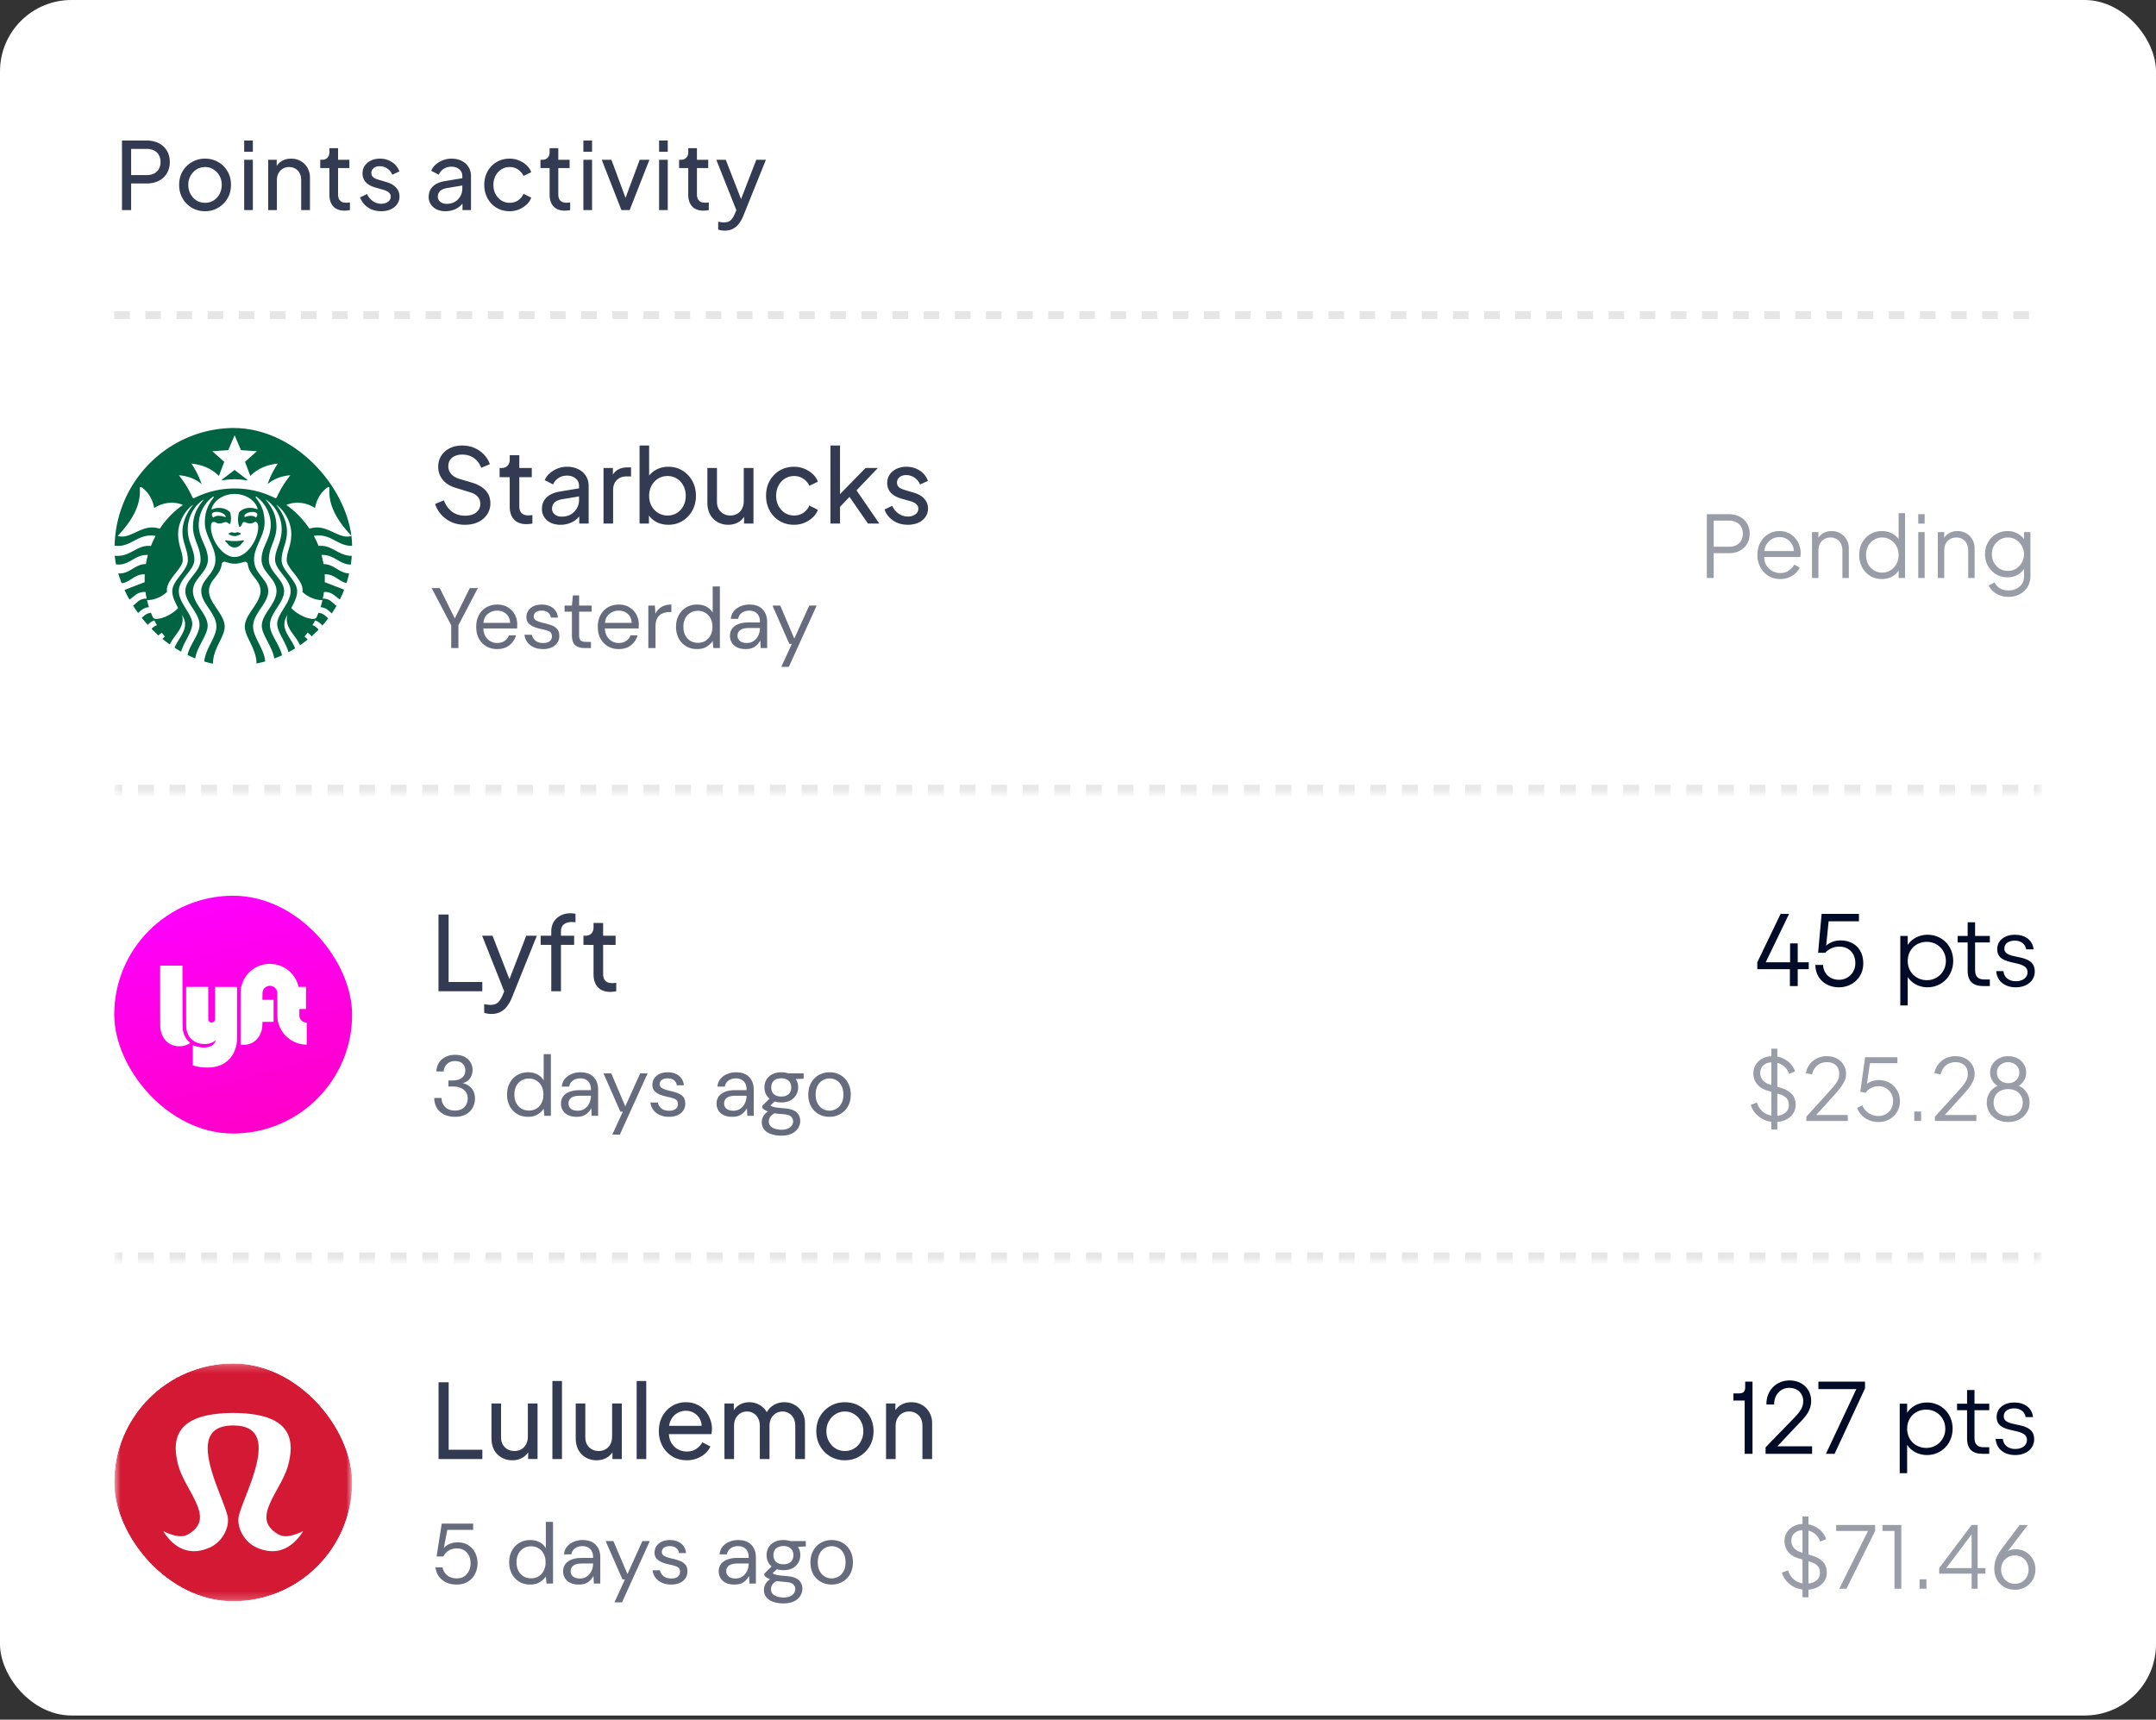 <svg xmlns="http://www.w3.org/2000/svg" width="277" height="221" fill="none"><rect width="100%" height="100%" fill="#333333" stroke="none"/><rect width="277" height="220.467" fill="#fff" rx="9.172"/><path fill="#000B27" fill-opacity=".8" d="M15.672 27v-8.94h3.156c.592 0 1.112.112 1.56.336.448.224.796.544 1.044.96.256.416.384.904.384 1.464 0 .56-.128 1.048-.384 1.464a2.58 2.58 0 0 1-1.044.96c-.44.224-.96.336-1.56.336h-1.98V27h-1.176Zm1.176-4.5h2.016c.36 0 .672-.068.936-.204.264-.136.468-.332.612-.588a1.78 1.78 0 0 0 .216-.888c0-.344-.072-.64-.216-.888a1.447 1.447 0 0 0-.612-.588 2.019 2.019 0 0 0-.936-.204h-2.016v3.36Zm9.504 4.644a3.35 3.35 0 0 1-1.692-.432 3.29 3.29 0 0 1-1.2-1.212c-.296-.512-.444-1.092-.444-1.74 0-.648.144-1.224.432-1.728a3.301 3.301 0 0 1 2.904-1.644c.624 0 1.188.148 1.692.444.504.288.9.684 1.188 1.188.296.504.444 1.084.444 1.74 0 .656-.152 1.24-.456 1.752a3.415 3.415 0 0 1-1.212 1.2 3.238 3.238 0 0 1-1.656.432Zm0-1.08c.4 0 .76-.1 1.08-.3.328-.2.584-.476.768-.828.192-.352.288-.744.288-1.176 0-.44-.096-.828-.288-1.164a2.094 2.094 0 0 0-.768-.816 1.939 1.939 0 0 0-1.08-.312c-.408 0-.776.104-1.104.312-.32.2-.576.472-.768.816a2.305 2.305 0 0 0-.288 1.164c0 .432.096.824.288 1.176.192.352.448.628.768.828.328.2.696.3 1.104.3Zm5.02.936v-6.468h1.115V27h-1.116Zm0-7.5v-1.44h1.115v1.44h-1.116Zm3.087 7.5v-6.468h1.092v1.26l-.18-.108c.16-.408.416-.724.768-.948.36-.232.78-.348 1.26-.348.464 0 .876.104 1.236.312.368.208.656.496.864.864.216.368.324.784.324 1.248V27h-1.128v-3.828c0-.36-.064-.664-.192-.912a1.37 1.37 0 0 0-.552-.576 1.493 1.493 0 0 0-.804-.216c-.304 0-.576.072-.816.216a1.453 1.453 0 0 0-.552.588c-.136.248-.204.548-.204.9V27h-1.116Zm9.829.072c-.632 0-1.12-.18-1.464-.54-.336-.36-.504-.868-.504-1.524V21.6h-1.176v-1.068h.24c.288 0 .516-.088.684-.264.168-.176.252-.408.252-.696v-.528h1.116v1.488h1.452V21.6h-1.452v3.372c0 .216.032.404.096.564.072.16.188.288.348.384.16.088.372.132.636.132a2.1 2.1 0 0 0 .204-.012l.24-.024V27a2.15 2.15 0 0 1-.348.048 2.684 2.684 0 0 1-.324.024Zm4.686.072c-.648 0-1.212-.16-1.692-.48-.48-.32-.82-.752-1.02-1.296l.888-.432a2.3 2.3 0 0 0 .756.912c.32.224.676.336 1.068.336.352 0 .644-.084.876-.252a.779.779 0 0 0 .348-.66.616.616 0 0 0-.168-.456 1.028 1.028 0 0 0-.384-.276 2.293 2.293 0 0 0-.42-.156l-.972-.276c-.584-.168-1.012-.408-1.284-.72a1.639 1.639 0 0 1-.396-1.092c0-.384.096-.716.288-.996.2-.288.468-.512.804-.672.344-.16.728-.24 1.152-.24.568 0 1.076.144 1.524.432.456.288.78.692.972 1.212l-.912.42a1.76 1.76 0 0 0-.648-.792c-.288-.2-.612-.3-.972-.3-.328 0-.588.084-.78.252a.762.762 0 0 0-.288.612c0 .184.048.336.144.456.096.112.212.2.348.264.136.056.268.104.396.144l1.056.312c.528.152.936.388 1.224.708.296.32.444.704.444 1.152 0 .36-.1.684-.3.972-.2.288-.476.512-.828.672-.352.16-.76.24-1.224.24Zm8.263 0c-.424 0-.8-.076-1.128-.228a1.936 1.936 0 0 1-.756-.648c-.184-.28-.276-.6-.276-.96 0-.344.072-.652.216-.924a1.9 1.9 0 0 1 .696-.708c.32-.192.72-.328 1.2-.408l2.4-.396v.936l-2.148.36c-.416.072-.72.204-.912.396a.984.984 0 0 0-.276.708.83.83 0 0 0 .312.66c.216.176.484.264.804.264.408 0 .76-.084 1.056-.252a1.88 1.88 0 0 0 .708-.708 1.89 1.89 0 0 0 .264-.984v-1.644c0-.352-.132-.636-.396-.852-.256-.224-.596-.336-1.02-.336-.368 0-.696.096-.984.288-.28.184-.488.432-.624.744l-.972-.504c.12-.296.312-.56.576-.792a3.037 3.037 0 0 1 2.028-.768c.496 0 .932.096 1.308.288.376.184.668.444.876.78.216.328.324.712.324 1.152V27H59.42v-1.224l.204.072c-.136.256-.32.48-.552.672a2.694 2.694 0 0 1-.816.456 2.998 2.998 0 0 1-1.02.168Zm8.246 0c-.632 0-1.196-.148-1.692-.444a3.167 3.167 0 0 1-1.152-1.212 3.542 3.542 0 0 1-.42-1.728c0-.648.14-1.224.42-1.728.28-.504.664-.904 1.152-1.2.496-.296 1.06-.444 1.692-.444.424 0 .82.076 1.188.228.368.152.692.356.972.612s.484.556.612.9l-.996.48a1.91 1.91 0 0 0-.696-.816 1.85 1.85 0 0 0-1.08-.324c-.392 0-.748.1-1.068.3-.312.2-.56.472-.744.816a2.48 2.48 0 0 0-.276 1.188c0 .432.092.824.276 1.176.184.344.432.616.744.816.32.2.676.3 1.068.3.408 0 .768-.104 1.08-.312.312-.216.544-.5.696-.852l.996.504a2.406 2.406 0 0 1-.612.9c-.28.256-.604.46-.972.612a3.081 3.081 0 0 1-1.188.228Zm7.099-.072c-.632 0-1.12-.18-1.464-.54-.336-.36-.504-.868-.504-1.524V21.6h-1.176v-1.068h.24c.288 0 .516-.088.684-.264.168-.176.252-.408.252-.696v-.528h1.116v1.488h1.452V21.6H71.73v3.372c0 .216.032.404.096.564.072.16.188.288.348.384.16.088.372.132.636.132a2.1 2.1 0 0 0 .204-.012l.24-.024V27a2.15 2.15 0 0 1-.348.048 2.684 2.684 0 0 1-.324.024Zm2.37-.072v-6.468h1.115V27h-1.115Zm0-7.5v-1.44h1.115v1.44h-1.115Zm4.887 7.5-2.532-6.468h1.248l2.028 5.472h-.432l2.04-5.472h1.248L80.895 27H79.84Zm4.839 0v-6.468h1.116V27h-1.116Zm0-7.5v-1.44h1.116v1.44h-1.116Zm5.715 7.572c-.632 0-1.12-.18-1.464-.54-.336-.36-.504-.868-.504-1.524V21.6H87.25v-1.068h.24c.288 0 .516-.088.684-.264.168-.176.252-.408.252-.696v-.528h1.116v1.488h1.452V21.6h-1.452v3.372c0 .216.032.404.096.564.072.16.188.288.348.384.16.088.372.132.636.132a2.1 2.1 0 0 0 .204-.012l.24-.024V27a2.15 2.15 0 0 1-.348.048 2.684 2.684 0 0 1-.324.024Zm2.718 2.568c-.144 0-.288-.012-.432-.036a1.396 1.396 0 0 1-.408-.108V28.5c.088.008.196.024.324.048.136.024.268.036.396.036.376 0 .66-.084.852-.252.2-.168.388-.452.564-.852l.408-.972-.024.972-2.76-6.948h1.212l2.148 5.52h-.36l2.136-5.52h1.236l-2.916 7.236c-.136.344-.312.66-.528.948a2.206 2.206 0 0 1-.768.672c-.304.168-.664.252-1.08.252Z"/><path stroke="#000" stroke-dasharray="2 2" stroke-opacity=".1" d="M14.676 40.5h247.649"/><mask id="a" fill="#fff"><path d="M14.676 55h247.649v46.868H14.675V55Z"/></mask><path fill="#000" fill-opacity=".1" d="M14.676 102.377h1.015v-1.019h-1.015v1.019Zm3.045 0h2.03v-1.019h-2.03v1.019Zm4.06 0h2.03v-1.019h-2.03v1.019Zm4.06 0h2.03v-1.019h-2.03v1.019Zm4.06 0h2.029v-1.019H29.9v1.019Zm4.059 0h2.03v-1.019h-2.03v1.019Zm4.06 0h2.03v-1.019h-2.03v1.019Zm4.06 0h2.03v-1.019h-2.03v1.019Zm4.06 0h2.03v-1.019h-2.03v1.019Zm4.06 0h2.03v-1.019H50.2v1.019Zm4.059 0h2.03v-1.019h-2.03v1.019Zm4.06 0h2.03v-1.019h-2.03v1.019Zm4.06 0h2.03v-1.019h-2.03v1.019Zm4.06 0h2.03v-1.019h-2.03v1.019Zm4.06 0h2.03v-1.019h-2.03v1.019Zm4.06 0h2.029v-1.019h-2.03v1.019Zm4.059 0h2.03v-1.019h-2.03v1.019Zm4.06 0h2.03v-1.019h-2.03v1.019Zm4.06 0h2.03v-1.019h-2.03v1.019Zm4.06 0h2.03v-1.019h-2.03v1.019Zm4.06 0h2.03v-1.019h-2.03v1.019Zm4.059 0h2.03v-1.019h-2.03v1.019Zm4.06 0h2.03v-1.019h-2.03v1.019Zm4.06 0h2.03v-1.019h-2.03v1.019Zm4.059 0h2.03v-1.019h-2.03v1.019Zm4.06 0h2.03v-1.019h-2.03v1.019Zm4.06 0h2.03v-1.019h-2.03v1.019Zm4.06 0h2.03v-1.019h-2.03v1.019Zm4.06 0h2.03v-1.019h-2.03v1.019Zm4.06 0h2.029v-1.019h-2.029v1.019Zm4.059 0h2.03v-1.019h-2.03v1.019Zm4.06 0h2.03v-1.019h-2.03v1.019Zm4.06 0h2.03v-1.019h-2.03v1.019Zm4.06 0h2.03v-1.019h-2.03v1.019Zm4.06 0h2.03v-1.019h-2.03v1.019Zm4.059 0h2.03v-1.019h-2.03v1.019Zm4.06 0h2.03v-1.019h-2.03v1.019Zm4.06 0h2.03v-1.019h-2.03v1.019Zm4.06 0h2.03v-1.019h-2.03v1.019Zm4.06 0h2.03v-1.019h-2.03v1.019Zm4.059 0h2.03v-1.019h-2.03v1.019Zm4.06 0h2.03v-1.019h-2.03v1.019Zm4.06 0h2.03v-1.019h-2.03v1.019Zm4.06 0h2.03v-1.019h-2.03v1.019Zm4.06 0h2.03v-1.019h-2.03v1.019Zm4.06 0h2.029v-1.019h-2.029v1.019Zm4.059 0h2.03v-1.019h-2.03v1.019Zm4.06 0h2.03v-1.019h-2.03v1.019Zm4.06 0h2.03v-1.019h-2.03v1.019Zm4.06 0h2.03v-1.019h-2.03v1.019Zm4.06 0h2.03v-1.019h-2.03v1.019Zm4.059 0h2.03v-1.019h-2.03v1.019Zm4.06 0h2.03v-1.019h-2.03v1.019Zm4.06 0h2.03v-1.019h-2.03v1.019Zm4.06 0h2.03v-1.019h-2.03v1.019Zm4.06 0h2.03v-1.019h-2.03v1.019Zm4.06 0h2.029v-1.019h-2.029v1.019Zm4.059 0h2.03v-1.019h-2.03v1.019Zm4.06 0h2.03v-1.019h-2.03v1.019Zm4.06 0h2.03v-1.019h-2.03v1.019Zm4.06 0h2.03v-1.019h-2.03v1.019Zm4.06 0h1.015v-1.019h-1.015v1.019Zm-246.634.51h1.015v-2.038h-1.015v2.038Zm3.045 0h2.03v-2.038h-2.03v2.038Zm4.06 0h2.03v-2.038h-2.03v2.038Zm4.06 0h2.03v-2.038h-2.03v2.038Zm4.06 0h2.029v-2.038H29.9v2.038Zm4.059 0h2.03v-2.038h-2.03v2.038Zm4.06 0h2.03v-2.038h-2.03v2.038Zm4.06 0h2.03v-2.038h-2.03v2.038Zm4.06 0h2.03v-2.038h-2.03v2.038Zm4.06 0h2.03v-2.038H50.2v2.038Zm4.059 0h2.03v-2.038h-2.03v2.038Zm4.06 0h2.03v-2.038h-2.03v2.038Zm4.06 0h2.03v-2.038h-2.03v2.038Zm4.06 0h2.03v-2.038h-2.03v2.038Zm4.06 0h2.03v-2.038h-2.03v2.038Zm4.06 0h2.029v-2.038h-2.03v2.038Zm4.059 0h2.03v-2.038h-2.03v2.038Zm4.06 0h2.03v-2.038h-2.03v2.038Zm4.06 0h2.03v-2.038h-2.03v2.038Zm4.06 0h2.03v-2.038h-2.03v2.038Zm4.06 0h2.03v-2.038h-2.03v2.038Zm4.059 0h2.03v-2.038h-2.03v2.038Zm4.06 0h2.03v-2.038h-2.03v2.038Zm4.06 0h2.03v-2.038h-2.03v2.038Zm4.059 0h2.03v-2.038h-2.03v2.038Zm4.06 0h2.03v-2.038h-2.03v2.038Zm4.06 0h2.03v-2.038h-2.03v2.038Zm4.06 0h2.03v-2.038h-2.03v2.038Zm4.06 0h2.03v-2.038h-2.03v2.038Zm4.06 0h2.029v-2.038h-2.029v2.038Zm4.059 0h2.03v-2.038h-2.03v2.038Zm4.06 0h2.03v-2.038h-2.03v2.038Zm4.06 0h2.03v-2.038h-2.03v2.038Zm4.06 0h2.03v-2.038h-2.03v2.038Zm4.06 0h2.03v-2.038h-2.03v2.038Zm4.059 0h2.03v-2.038h-2.03v2.038Zm4.06 0h2.03v-2.038h-2.03v2.038Zm4.06 0h2.03v-2.038h-2.03v2.038Zm4.06 0h2.03v-2.038h-2.03v2.038Zm4.06 0h2.03v-2.038h-2.03v2.038Zm4.059 0h2.03v-2.038h-2.03v2.038Zm4.06 0h2.03v-2.038h-2.03v2.038Zm4.06 0h2.03v-2.038h-2.03v2.038Zm4.06 0h2.03v-2.038h-2.03v2.038Zm4.06 0h2.03v-2.038h-2.03v2.038Zm4.06 0h2.029v-2.038h-2.029v2.038Zm4.059 0h2.03v-2.038h-2.03v2.038Zm4.06 0h2.03v-2.038h-2.03v2.038Zm4.06 0h2.03v-2.038h-2.03v2.038Zm4.06 0h2.03v-2.038h-2.03v2.038Zm4.06 0h2.03v-2.038h-2.03v2.038Zm4.059 0h2.03v-2.038h-2.03v2.038Zm4.06 0h2.03v-2.038h-2.03v2.038Zm4.06 0h2.03v-2.038h-2.03v2.038Zm4.06 0h2.03v-2.038h-2.03v2.038Zm4.06 0h2.03v-2.038h-2.03v2.038Zm4.06 0h2.029v-2.038h-2.029v2.038Zm4.059 0h2.03v-2.038h-2.03v2.038Zm4.06 0h2.03v-2.038h-2.03v2.038Zm4.06 0h2.03v-2.038h-2.03v2.038Zm4.06 0h2.03v-2.038h-2.03v2.038Zm4.06 0h1.015v-2.038h-1.015v2.038Z" mask="url(#a)"/><g clip-path="url(#b)"><g clip-path="url(#c)"><path fill="#fff" d="M30.28 86.13c8.614 0 15.597-6.969 15.597-15.565S38.894 55.001 30.28 55.001s-15.596 6.968-15.596 15.564S21.666 86.13 30.28 86.13Z"/><path fill="#006341" d="M31.694 61.73a9.375 9.375 0 0 0-1.557-.137 9.24 9.24 0 0 0-1.557.137c-.08.016-.104-.065-.048-.105.056-.04 1.605-1.23 1.605-1.23l1.604 1.23c.064.04.032.12-.047.105Zm-2.675 7.702s-.08.032-.104.104c.327.25.55.82 1.222.82.678 0 .902-.57 1.221-.82-.024-.072-.104-.105-.104-.105s-.423.105-1.117.105c-.695 0-1.118-.105-1.118-.105Zm1.126-.957c-.192 0-.232-.073-.36-.073-.12 0-.359.097-.407.185 0 .049.024.089.056.12.271.041.4.194.719.194.319 0 .439-.153.718-.193a.275.275 0 0 0 .056-.12c-.048-.09-.287-.186-.407-.186-.152 0-.192.073-.375.073Zm15.426 2.942c-.016.37-.056.74-.096 1.102-1.749.29-2.372-1.279-4.168-1.198.104.386.191.772.263 1.174 1.477 0 2.076 1.39 3.721 1.181-.088.427-.191.844-.311 1.263-1.302.128-1.757-1.174-3.266-1.134.016.217.016.434.016.651l-.008.362 2.922 1.126c-.151.418-.327.828-.51 1.23-.879-.049-1.182-1.182-2.516-1.094-.04.29-.088.579-.151.86 1.157-.08 1.413.997 2.243 1.078-.215.386-.439.763-.678 1.133-.495-.265-.919-1.069-1.853-1.117a8.98 8.98 0 0 0 .248-.909c-.83 0-1.773-.321-2.571-1.053.255-1.48-2.02-2.983-2.02-4.06 0-1.174.59-1.825.59-3.409 0-1.173-.567-2.452-1.42-3.32a2.92 2.92 0 0 0-.528-.426c.783.98 1.39 2.139 1.39 3.481 0 1.487-.687 2.275-.687 3.65s1.996 2.565 1.996 3.988c0 .554-.176 1.101-.759 2.17.895.9 2.068 1.391 2.819 1.391.247 0 .375-.072.463-.265l.216-.507c.814.033 1.181.772 1.637 1.07-.248.33-.504.659-.775.964-.303-.337-.703-.9-1.301-1.06-.104.208-.216.41-.336.61.511.137.863.66 1.134.997-.295.306-.599.595-.91.876-.2-.305-.503-.699-.847-.916a8.535 8.535 0 0 1-.399.506c.296.201.551.563.719.853-.367.297-.743.57-1.134.836-.192-1.584-2.331-2.661-1.757-4.494-.191.321-.415.723-.415 1.214 0 1.326 1.405 2.38 1.517 3.698-.287.177-.59.337-.894.498-.048-1.447-1.541-3.039-1.541-4.229 0-1.326 1.725-2.66 1.725-4.228 0-1.568-1.996-2.653-1.996-4.036 0-1.375.846-2.17.846-3.932 0-1.294-.607-2.596-1.55-3.433a2.703 2.703 0 0 0-.526-.37c.886 1.07 1.405 2.05 1.405 3.522 0 1.656-.974 2.58-.974 4.205 0 1.624 1.956 2.532 1.956 4.044 0 1.511-1.82 2.79-1.82 4.349 0 1.415 1.605 2.83 1.629 4.51a17.13 17.13 0 0 1-1.07.426c.207-1.696-1.605-3.449-1.605-4.832 0-1.51 1.892-2.813 1.892-4.445 0-1.632-1.924-2.388-1.924-4.068 0-1.673 1.182-2.605 1.182-4.454 0-1.44-.711-2.742-1.741-3.546l-.064-.048c-.096-.072-.176.016-.112.105.735.916 1.126 1.849 1.126 3.223 0 1.697-1.35 3.071-1.35 4.712 0 1.937 1.821 2.492 1.821 4.076 0 1.583-1.948 2.854-1.948 4.542 0 1.56 1.844 3.296 1.525 5.105a16.36 16.36 0 0 1-1.126.25c.343-2.244-1.461-3.86-1.461-5.33 0-1.593 2.02-3.008 2.02-4.567 0-1.464-1.445-1.946-1.637-3.45a.357.357 0 0 0-.415-.32c-.295.055-.67.248-1.261.248-.591 0-.967-.193-1.262-.249-.224-.04-.391.113-.415.322-.192 1.503-1.637 1.977-1.637 3.449 0 1.551 2.02 2.974 2.02 4.566 0 1.471-1.812 3.087-1.461 5.33a16.38 16.38 0 0 1-1.126-.249c-.32-1.8 1.525-3.537 1.525-5.105 0-1.688-1.948-2.959-1.948-4.542 0-1.592 1.82-2.139 1.82-4.076 0-1.64-1.357-3.015-1.357-4.712 0-1.374.391-2.307 1.126-3.223.072-.089-.008-.177-.112-.105l-.064.048a4.529 4.529 0 0 0-1.74 3.546c0 1.849 1.181 2.781 1.181 4.454 0 1.672-1.924 2.436-1.924 4.068 0 1.632 1.892 2.934 1.892 4.445 0 1.383-1.804 3.136-1.605 4.832a12.356 12.356 0 0 1-1.07-.426c.024-1.68 1.63-3.095 1.63-4.51 0-1.56-1.821-2.83-1.821-4.35 0-1.519 1.956-2.42 1.956-4.043 0-1.624-.974-2.549-.974-4.205 0-1.48.511-2.452 1.405-3.521a2.4 2.4 0 0 0-.527.37c-.942.836-1.549 2.146-1.549 3.432 0 1.761.847 2.557.847 3.932 0 1.374-1.997 2.46-1.997 4.036 0 1.567 1.725 2.902 1.725 4.228 0 1.19-1.485 2.774-1.54 4.23a14.01 14.01 0 0 1-.895-.5c.112-1.318 1.517-2.37 1.517-3.697 0-.49-.224-.893-.415-1.214.575 1.833-1.565 2.918-1.757 4.494a16.48 16.48 0 0 1-1.134-.836c.168-.29.424-.652.719-.853a8.534 8.534 0 0 1-.4-.506c-.343.209-.654.603-.846.916-.311-.281-.614-.57-.91-.876.272-.338.623-.86 1.134-.997a9.063 9.063 0 0 1-.335-.61c-.591.16-.998.723-1.302 1.06a14.569 14.569 0 0 1-.774-.964c.447-.298.822-1.037 1.637-1.07.071.17.135.338.215.507.088.193.216.265.463.265.75 0 1.924-.49 2.819-1.39-.583-1.07-.759-1.617-.759-2.171 0-1.415 1.996-2.605 1.996-3.988s-.686-2.163-.686-3.65c0-1.342.598-2.5 1.389-3.481a2.64 2.64 0 0 0-.527.426c-.854.868-1.421 2.147-1.421 3.32 0 1.584.59 2.235.59 3.41 0 1.076-2.275 2.58-2.02 4.06-.79.73-1.74 1.052-2.57 1.052.071.306.16.611.247.909-.934.048-1.357.852-1.852 1.117-.24-.37-.471-.747-.68-1.133.831-.089 1.079-1.166 2.245-1.078-.064-.281-.112-.57-.152-.86-1.334-.088-1.637 1.045-2.515 1.094-.184-.402-.36-.812-.511-1.23l2.922-1.126-.008-.362c0-.217.008-.434.016-.651-1.501-.032-1.964 1.262-3.266 1.134-.12-.41-.223-.836-.311-1.263 1.645.201 2.236-1.19 3.72-1.181.065-.402.152-.788.264-1.174-1.788-.08-2.42 1.487-4.168 1.198-.048-.362-.08-.732-.095-1.102 2.036.225 2.794-1.455 4.647-1.246.175-.442.375-.876.606-1.294-2.323-.41-3.106 1.543-5.27 1.246C14.927 61.73 21.754 55 30.146 55c8.391 0 15.21 6.73 15.442 15.115-2.164.297-2.947-1.656-5.27-1.246.231.418.431.844.607 1.294 1.852-.2 2.618 1.48 4.647 1.254ZM23.5 64.89c-1.141-.466-2.515-.362-3.688.402-.184-1.101-.775-2.082-1.621-2.669-.12-.08-.24-.008-.232.129.176 2.331-1.173 4.349-2.834 6.126 1.716.522 3.17-1.705 5.397-.925a11.525 11.525 0 0 1 2.979-3.063Zm6.644-1.407c-1.438 0-2.635.82-2.955 1.873-.024.08.008.137.104.089a2.04 2.04 0 0 1 .87-.169c.583 0 1.102.217 1.406.595.135.45.143 1.093-.008 1.471-.24-.056-.328-.241-.567-.241-.24 0-.415.169-.815.169-.399 0-.447-.193-.71-.193-.312 0-.367.322-.367.683 0 1.608 1.469 3.827 3.034 3.827 1.565 0 3.034-2.21 3.034-3.827 0-.362-.072-.667-.4-.715-.16.12-.31.217-.678.217-.4 0-.511-.169-.743-.169-.287 0-.255.603-.59.635-.224-.547-.232-1.238-.049-1.865.304-.378.823-.595 1.406-.595.32 0 .615.056.87.169.096.04.128-.008.104-.089-.312-1.053-1.517-1.865-2.946-1.865Zm2.283 2.308c-.343 0-.75.104-.998.393a.428.428 0 0 0 .008.266c.623-.217 1.174-.225 1.437.072.144-.129.184-.25.184-.378 0-.209-.208-.353-.63-.353Zm-5.022.731c.303-.305.934-.29 1.597-.048.032-.33-.56-.692-1.142-.692-.423 0-.639.145-.639.354 0 .145.04.257.184.386Zm9.893-5.443c-1.134.08-2.116.475-2.915 1.126.336-.965.767-1.809 1.31-2.629-1.445.153-2.651.683-3.53 1.592l-.686-1.817 1.525-1.359-2.044-.145-.814-1.913-.815 1.913-2.044.145 1.525 1.359-.686 1.817c-.879-.909-2.084-1.44-3.53-1.592.543.82.975 1.664 1.31 2.629-.799-.651-1.78-1.045-2.915-1.126.68.877 1.286 1.817 1.725 2.822.048.113.16.153.28.089a11.415 11.415 0 0 1 5.15-1.214c1.852 0 3.6.434 5.15 1.214.12.056.223.024.271-.089.447-1.005 1.046-1.945 1.733-2.822Zm2.467 6.874c2.22-.772 3.68 1.447 5.397.925-1.66-1.777-3.018-3.803-2.834-6.126.008-.137-.112-.217-.232-.129-.846.587-1.437 1.568-1.62 2.67-1.174-.765-2.555-.87-3.69-.403a11.774 11.774 0 0 1 2.979 3.063Zm2.256 16.101h-.79v2.13h-.281v-2.13h-.79v-.265h1.87v.265h-.009Zm.338-.265h.42l.813 1.873h.008l.822-1.873h.41v2.396h-.29v-2.01h-.007l-.862 2.01h-.17l-.861-2.01v2.01h-.283v-2.396Z"/></g></g><path fill="#000B27" fill-opacity=".8" d="M59.732 67.442a4.22 4.22 0 0 1-1.722-.345 3.954 3.954 0 0 1-1.324-.967 3.714 3.714 0 0 1-.782-1.364l1.126-.464c.239.636.592 1.126 1.06 1.47.477.336 1.033.504 1.669.504.388 0 .728-.062 1.02-.185a1.56 1.56 0 0 0 .675-.517 1.31 1.31 0 0 0 .252-.795c0-.415-.12-.741-.358-.98-.23-.247-.57-.432-1.02-.556l-1.814-.556c-.716-.221-1.263-.57-1.643-1.047a2.564 2.564 0 0 1-.57-1.642c0-.539.129-1.011.385-1.417a2.684 2.684 0 0 1 1.086-.967c.468-.239.998-.358 1.59-.358.591 0 1.125.106 1.602.318.486.212.896.499 1.232.86.336.354.583.76.742 1.22l-1.113.463c-.212-.556-.53-.976-.954-1.258-.423-.292-.922-.437-1.496-.437-.353 0-.667.062-.94.185a1.38 1.38 0 0 0-.623.517c-.142.22-.212.485-.212.794 0 .362.115.685.344.967.23.283.579.5 1.047.65l1.655.49c.777.238 1.364.578 1.762 1.02.397.44.596.988.596 1.642a2.48 2.48 0 0 1-.424 1.43 2.798 2.798 0 0 1-1.152.98c-.486.23-1.051.345-1.696.345Zm7.927-.08c-.697 0-1.236-.198-1.616-.596-.37-.397-.556-.958-.556-1.682v-3.762H64.19v-1.178h.265c.318 0 .57-.098.755-.292.185-.194.278-.45.278-.768V58.5h1.232v1.643h1.603v1.178H66.72v3.722c0 .239.035.446.106.623a.94.94 0 0 0 .384.424c.177.097.41.145.702.145.062 0 .137-.004.225-.013l.265-.026v1.086a2.368 2.368 0 0 1-.384.053 3.08 3.08 0 0 1-.358.026Zm4.353.08a2.93 2.93 0 0 1-1.245-.252 2.137 2.137 0 0 1-.834-.715 1.886 1.886 0 0 1-.305-1.06c0-.38.08-.72.239-1.02.167-.309.423-.57.768-.781.353-.212.795-.362 1.324-.45l2.65-.438v1.034l-2.371.397c-.46.08-.795.225-1.007.437a1.086 1.086 0 0 0-.305.781c0 .292.115.535.345.729.238.194.534.291.887.291.45 0 .839-.092 1.166-.278.335-.194.596-.455.781-.781.194-.327.291-.69.291-1.086v-1.815c0-.389-.145-.702-.437-.94-.282-.248-.657-.371-1.125-.371-.407 0-.769.106-1.087.318a1.84 1.84 0 0 0-.688.82l-1.073-.556a2.32 2.32 0 0 1 .636-.874 3.352 3.352 0 0 1 2.239-.848c.547 0 1.028.107 1.443.319a2.3 2.3 0 0 1 .967.86c.238.363.357.786.357 1.272v4.848h-1.205v-1.351l.225.08c-.15.282-.353.529-.61.74-.255.213-.555.38-.9.504a3.31 3.31 0 0 1-1.126.186Zm5.526-.16v-7.138h1.206v1.31l-.133-.185c.168-.406.424-.706.768-.9.345-.203.764-.305 1.259-.305h.437v1.166h-.623c-.503 0-.91.159-1.218.477-.31.309-.464.75-.464 1.324v4.252h-1.232Zm8.326.16c-.574 0-1.1-.128-1.576-.384a2.68 2.68 0 0 1-1.086-1.087l.172-.212v1.524H82.17V57.256h1.23v4.424l-.186-.305a2.848 2.848 0 0 1 1.086-1.006c.46-.256.985-.384 1.576-.384.672 0 1.272.163 1.802.49.538.326.962.772 1.271 1.337.31.557.464 1.193.464 1.908 0 .697-.154 1.329-.464 1.894a3.496 3.496 0 0 1-1.271 1.338c-.53.326-1.135.49-1.815.49Zm-.092-1.192a2.216 2.216 0 0 0 2.026-1.232c.203-.389.305-.821.305-1.298 0-.495-.102-.927-.305-1.298a2.248 2.248 0 0 0-.821-.901 2.163 2.163 0 0 0-1.205-.344c-.45 0-.857.11-1.219.33a2.42 2.42 0 0 0-.848.915 2.71 2.71 0 0 0-.304 1.298c0 .477.101.91.304 1.298.212.38.495.68.848.9.362.221.768.332 1.219.332Zm7.787 1.192a2.74 2.74 0 0 1-1.39-.358 2.518 2.518 0 0 1-.954-.993c-.221-.433-.332-.927-.332-1.484v-4.463h1.232v4.33c0 .354.071.663.212.928.15.265.353.472.61.622.264.15.565.226.9.226.336 0 .632-.076.888-.226a1.49 1.49 0 0 0 .609-.649c.15-.282.225-.618.225-1.006v-4.225h1.245v7.139H95.6v-1.391l.198.12c-.167.45-.454.803-.86 1.059-.398.247-.857.37-1.378.37Zm8.465 0c-.698 0-1.32-.164-1.868-.49a3.497 3.497 0 0 1-1.271-1.338c-.31-.565-.464-1.201-.464-1.908 0-.715.155-1.35.464-1.907a3.523 3.523 0 0 1 1.271-1.324c.548-.327 1.17-.49 1.868-.49.468 0 .905.084 1.311.251.406.168.764.393 1.073.676.309.282.534.614.675.993l-1.099.53a2.112 2.112 0 0 0-.768-.9 2.045 2.045 0 0 0-1.192-.358c-.433 0-.826.11-1.179.33a2.398 2.398 0 0 0-.821.901c-.203.38-.305.817-.305 1.312 0 .477.102.91.305 1.298.203.38.477.68.821.9.353.221.746.332 1.179.332a2.1 2.1 0 0 0 1.192-.345c.344-.238.6-.552.768-.94l1.099.556a2.647 2.647 0 0 1-.675.993 3.628 3.628 0 0 1-1.073.676 3.398 3.398 0 0 1-1.311.252Zm4.669-.16V57.257h1.232v6.874l-.503-.119 3.788-3.867h1.576l-2.742 2.874 2.927 4.265h-1.457l-2.675-3.868.768-.04-2.079 2.173.397-.901v2.636h-1.232Zm9.942.16c-.715 0-1.337-.177-1.867-.53a2.866 2.866 0 0 1-1.126-1.43l.98-.478c.203.424.481.76.834 1.007.354.247.747.371 1.179.371.389 0 .711-.093.967-.278a.86.86 0 0 0 .384-.729c0-.212-.061-.38-.185-.503a1.135 1.135 0 0 0-.424-.305 2.524 2.524 0 0 0-.464-.172l-1.072-.304c-.645-.186-1.117-.45-1.418-.795a1.81 1.81 0 0 1-.437-1.205c0-.424.106-.79.318-1.1a2.22 2.22 0 0 1 .888-.742 2.974 2.974 0 0 1 1.271-.264c.627 0 1.188.159 1.682.476a2.6 2.6 0 0 1 1.073 1.338l-1.007.464a1.935 1.935 0 0 0-.715-.874 1.836 1.836 0 0 0-1.073-.332c-.362 0-.649.093-.861.279a.843.843 0 0 0-.317.675c0 .203.053.371.159.503.105.124.234.221.384.292.15.062.295.115.437.159l1.165.344c.583.168 1.033.428 1.351.782.327.353.49.777.49 1.271 0 .398-.11.755-.331 1.073a2.182 2.182 0 0 1-.914.742c-.388.176-.839.265-1.351.265Z"/><path fill="#000B27" fill-opacity=".6" d="M57.97 83.283v-2.926l-2.508-4.774h1.045l1.925 3.894 1.925-3.894h1.034l-2.497 4.774v2.926h-.924Zm5.898.132c-.52 0-.982-.118-1.386-.352a2.617 2.617 0 0 1-.957-1.001c-.227-.426-.34-.928-.34-1.507 0-.572.113-1.071.34-1.496.228-.433.543-.767.946-1.001.41-.242.884-.363 1.42-.363.527 0 .982.12 1.363.363.389.234.686.546.891.935a2.645 2.645 0 0 1 .297 1.496v.275h-4.345c.022.418.118.766.286 1.045a1.8 1.8 0 0 0 .65.616c.263.139.542.209.835.209.382 0 .7-.088.957-.264a1.51 1.51 0 0 0 .561-.715h.913a2.48 2.48 0 0 1-.847 1.265c-.41.33-.938.495-1.584.495Zm0-4.94c-.44 0-.832.136-1.177.408-.337.264-.531.652-.583 1.166h3.432c-.022-.492-.19-.877-.506-1.155-.315-.279-.704-.418-1.166-.418Zm5.9 4.94c-.653 0-1.195-.165-1.628-.495-.433-.33-.686-.778-.76-1.342h.947c.059.286.209.535.45.748.25.205.584.308 1.002.308.389 0 .675-.081.858-.242a.783.783 0 0 0 .275-.594c0-.33-.121-.55-.363-.66-.235-.11-.568-.21-1.001-.297a5.68 5.68 0 0 1-.88-.253 2.037 2.037 0 0 1-.737-.462c-.198-.206-.297-.473-.297-.803 0-.477.176-.866.528-1.166.36-.308.843-.462 1.452-.462.58 0 1.052.146 1.419.44.374.286.59.696.649 1.232h-.913a.924.924 0 0 0-.363-.65c-.198-.16-.466-.241-.803-.241-.33 0-.587.07-.77.209a.667.667 0 0 0-.264.55c0 .22.114.392.34.517.236.124.55.23.947.319.337.073.656.165.957.275.308.102.557.26.748.473.198.205.297.506.297.902a1.5 1.5 0 0 1-.561 1.22c-.374.316-.884.474-1.53.474Zm5.319-.132c-.499 0-.891-.121-1.177-.363-.286-.242-.43-.679-.43-1.31v-3.002h-.945v-.781h.946l.12-1.31h.804v1.31h1.606v.78h-1.606v3.004c0 .344.07.579.209.704.14.117.385.176.737.176h.572v.792h-.836Zm4.4.132c-.52 0-.982-.118-1.386-.352a2.619 2.619 0 0 1-.957-1.001c-.227-.426-.34-.928-.34-1.507 0-.572.113-1.071.34-1.496.228-.433.543-.767.946-1.001.411-.242.884-.363 1.42-.363.527 0 .982.12 1.363.363.39.234.686.546.891.935a2.645 2.645 0 0 1 .297 1.496v.275h-4.345c.022.418.118.766.286 1.045a1.8 1.8 0 0 0 .65.616c.263.139.542.209.835.209.382 0 .7-.088.957-.264a1.51 1.51 0 0 0 .561-.715h.913a2.48 2.48 0 0 1-.847 1.265c-.41.33-.938.495-1.584.495Zm0-4.94c-.44 0-.832.136-1.177.408-.337.264-.531.652-.583 1.166h3.432c-.022-.492-.19-.877-.506-1.155-.315-.279-.704-.418-1.166-.418Zm3.81 4.808v-5.456h.836l.077 1.045a1.97 1.97 0 0 1 .77-.858c.345-.213.77-.32 1.276-.32v.969h-.253a2.2 2.2 0 0 0-.89.176c-.272.11-.489.3-.65.572-.161.271-.242.645-.242 1.122v2.75h-.924Zm6.267.132c-.543 0-1.02-.125-1.43-.374a2.597 2.597 0 0 1-.946-1.023 3.206 3.206 0 0 1-.33-1.474c0-.55.114-1.038.341-1.463a2.52 2.52 0 0 1 .946-1.012c.403-.25.88-.374 1.43-.374.447 0 .843.091 1.188.275.345.183.612.44.803.77v-3.377h.924v7.92h-.836l-.088-.902a2.555 2.555 0 0 1-.759.715c-.33.212-.744.319-1.243.319Zm.1-.803c.366 0 .688-.085.967-.253.286-.176.506-.418.66-.726.161-.308.242-.668.242-1.078 0-.411-.08-.77-.242-1.078a1.684 1.684 0 0 0-.66-.715 1.774 1.774 0 0 0-.968-.264c-.36 0-.682.088-.968.264a1.78 1.78 0 0 0-.66.715 2.381 2.381 0 0 0-.23 1.078c0 .41.076.77.23 1.078.161.308.381.55.66.726.286.168.609.253.968.253Zm6.147.803c-.454 0-.832-.077-1.133-.231a1.57 1.57 0 0 1-.89-1.452c0-.558.212-.987.637-1.287.426-.301 1.005-.451 1.738-.451h1.474v-.066c0-.477-.124-.836-.374-1.078-.249-.25-.583-.374-1-.374-.36 0-.672.091-.936.275-.256.176-.418.436-.484.78h-.946c.037-.395.169-.729.396-1a2.24 2.24 0 0 1 .87-.616 2.78 2.78 0 0 1 1.1-.22c.762 0 1.334.205 1.715.616.389.403.583.942.583 1.617v3.355h-.825l-.055-.98a2.19 2.19 0 0 1-.682.793c-.293.212-.689.319-1.188.319Zm.143-.781c.352 0 .653-.092.902-.275.257-.184.451-.422.583-.715.132-.294.198-.602.198-.924v-.011H96.24c-.542 0-.927.095-1.155.286a.864.864 0 0 0-.33.693.87.87 0 0 0 .308.693c.213.168.51.253.891.253Zm4.426 3.069 1.353-2.948h-.319l-2.167-4.928h1.001l1.804 4.246 1.914-4.246h.957l-3.575 7.876h-.968Z"/><path fill="#000B27" fill-opacity=".4" d="M219.293 74.283v-8.2h2.817c.536 0 1.006.106 1.409.319.404.205.716.499.936.88.227.375.341.811.341 1.31 0 .5-.114.936-.341 1.31a2.3 2.3 0 0 1-.936.88c-.396.206-.866.309-1.409.309h-1.937v3.192h-.88Zm.88-4.018h1.982c.352 0 .66-.066.924-.198.264-.14.47-.334.616-.583.147-.257.221-.558.221-.903s-.074-.642-.221-.891a1.449 1.449 0 0 0-.616-.573 1.95 1.95 0 0 0-.924-.209h-1.982v3.357Zm8.542 4.15c-.55 0-1.049-.132-1.497-.396a2.937 2.937 0 0 1-1.046-1.112 3.28 3.28 0 0 1-.385-1.596c0-.594.125-1.12.374-1.574.25-.462.587-.825 1.013-1.09a2.734 2.734 0 0 1 1.453-.396c.426 0 .803.08 1.134.242.337.154.623.367.858.639.235.264.415.565.539.902a2.868 2.868 0 0 1 .177 1.277 4.99 4.99 0 0 1-.033.275h-4.986v-.77h4.512l-.396.33c.066-.404.018-.763-.143-1.079a1.78 1.78 0 0 0-.671-.76 1.78 1.78 0 0 0-.991-.285c-.367 0-.708.095-1.024.286a1.98 1.98 0 0 0-.726.803c-.176.338-.246.741-.209 1.21-.037.47.036.882.22 1.234.191.344.447.612.77.803.331.19.683.286 1.057.286.433 0 .796-.102 1.09-.308a2.47 2.47 0 0 0 .715-.77l.704.374a2.29 2.29 0 0 1-.539.737c-.242.22-.532.4-.869.54a2.942 2.942 0 0 1-1.101.198Zm4.086-.132v-5.9h.826v1.145l-.188-.044a1.86 1.86 0 0 1 .716-.903c.337-.22.726-.33 1.167-.33a2.2 2.2 0 0 1 1.122.286c.338.191.602.455.793.793.198.33.297.704.297 1.122v3.83h-.826v-3.51c0-.36-.066-.665-.198-.914a1.308 1.308 0 0 0-.539-.572 1.489 1.489 0 0 0-.793-.21c-.3 0-.568.07-.803.21a1.364 1.364 0 0 0-.55.583c-.132.25-.198.55-.198.903v3.51h-.826Zm8.973.132c-.55 0-1.046-.132-1.486-.396a2.95 2.95 0 0 1-1.045-1.101 3.32 3.32 0 0 1-.375-1.585c0-.594.125-1.123.375-1.585a2.89 2.89 0 0 1 1.034-1.09c.44-.271.939-.407 1.497-.407.506 0 .958.11 1.354.33.396.22.708.518.935.892l-.132.231v-3.753h.826v8.332h-.826v-1.321l.132.121a2.231 2.231 0 0 1-.924.99 2.733 2.733 0 0 1-1.365.342Zm.044-.826a1.97 1.97 0 0 0 1.068-.297 2.1 2.1 0 0 0 .759-.803c.191-.345.286-.73.286-1.156 0-.426-.095-.807-.286-1.145a2.078 2.078 0 0 0-.759-.814 1.968 1.968 0 0 0-1.068-.297 1.95 1.95 0 0 0-1.057.297 2.132 2.132 0 0 0-.748.803 2.463 2.463 0 0 0-.264 1.156c0 .425.088.81.264 1.156.183.337.429.605.737.803a1.97 1.97 0 0 0 1.068.297Zm4.634.694v-5.9h.825v5.9h-.825Zm0-6.99v-1.21h.825v1.21h-.825Zm2.515 6.99v-5.9h.825v1.145l-.187-.044a1.86 1.86 0 0 1 .716-.903c.337-.22.726-.33 1.167-.33a2.2 2.2 0 0 1 1.122.286c.338.191.602.455.793.793.198.33.297.704.297 1.122v3.83h-.826v-3.51c0-.36-.066-.665-.198-.914a1.313 1.313 0 0 0-.539-.572 1.489 1.489 0 0 0-.793-.21c-.3 0-.568.07-.803.21a1.364 1.364 0 0 0-.55.583c-.132.25-.199.55-.199.903v3.51h-.825Zm9.105 2.421c-.403 0-.778-.062-1.123-.187a2.761 2.761 0 0 1-.88-.517 2.232 2.232 0 0 1-.561-.749l.759-.407c.117.279.327.521.627.727.301.205.687.308 1.156.308.36 0 .69-.07.991-.21a1.74 1.74 0 0 0 .726-.616c.184-.271.275-.605.275-1.001v-1.31l.132.12a2.25 2.25 0 0 1-.913.992 2.647 2.647 0 0 1-1.321.34c-.55 0-1.046-.131-1.486-.396a2.912 2.912 0 0 1-1.045-1.067 3.08 3.08 0 0 1-.375-1.508c0-.558.125-1.06.375-1.508a2.938 2.938 0 0 1 1.034-1.068c.44-.264.939-.396 1.497-.396.477 0 .91.11 1.299.33.396.22.708.518.935.892l-.132.231v-1.32h.826v5.668c0 .506-.121.957-.363 1.353-.235.404-.565.72-.991.947-.418.235-.899.352-1.442.352Zm-.088-3.335c.382 0 .727-.095 1.035-.286.308-.198.554-.459.737-.781.191-.33.286-.69.286-1.08 0-.388-.095-.744-.286-1.067a2.095 2.095 0 0 0-.737-.781 1.872 1.872 0 0 0-1.035-.297 1.95 1.95 0 0 0-1.057.297c-.315.19-.565.447-.748.77a2.216 2.216 0 0 0-.264 1.079c0 .389.088.748.264 1.079.183.322.429.583.737.781.316.19.672.286 1.068.286Z"/><mask id="d" fill="#fff"><path d="M14.676 115.113h247.649v46.863H14.675v-46.863Z"/></mask><path fill="#000" fill-opacity=".1" d="M14.676 162.486h1.015v-1.019h-1.015v1.019Zm3.045 0h2.03v-1.019h-2.03v1.019Zm4.06 0h2.03v-1.019h-2.03v1.019Zm4.06 0h2.03v-1.019h-2.03v1.019Zm4.06 0h2.029v-1.019H29.9v1.019Zm4.059 0h2.03v-1.019h-2.03v1.019Zm4.06 0h2.03v-1.019h-2.03v1.019Zm4.06 0h2.03v-1.019h-2.03v1.019Zm4.06 0h2.03v-1.019h-2.03v1.019Zm4.06 0h2.03v-1.019H50.2v1.019Zm4.059 0h2.03v-1.019h-2.03v1.019Zm4.06 0h2.03v-1.019h-2.03v1.019Zm4.06 0h2.03v-1.019h-2.03v1.019Zm4.06 0h2.03v-1.019h-2.03v1.019Zm4.06 0h2.03v-1.019h-2.03v1.019Zm4.06 0h2.029v-1.019h-2.03v1.019Zm4.059 0h2.03v-1.019h-2.03v1.019Zm4.06 0h2.03v-1.019h-2.03v1.019Zm4.06 0h2.03v-1.019h-2.03v1.019Zm4.06 0h2.03v-1.019h-2.03v1.019Zm4.06 0h2.03v-1.019h-2.03v1.019Zm4.059 0h2.03v-1.019h-2.03v1.019Zm4.06 0h2.03v-1.019h-2.03v1.019Zm4.06 0h2.03v-1.019h-2.03v1.019Zm4.059 0h2.03v-1.019h-2.03v1.019Zm4.06 0h2.03v-1.019h-2.03v1.019Zm4.06 0h2.03v-1.019h-2.03v1.019Zm4.06 0h2.03v-1.019h-2.03v1.019Zm4.06 0h2.03v-1.019h-2.03v1.019Zm4.06 0h2.029v-1.019h-2.029v1.019Zm4.059 0h2.03v-1.019h-2.03v1.019Zm4.06 0h2.03v-1.019h-2.03v1.019Zm4.06 0h2.03v-1.019h-2.03v1.019Zm4.06 0h2.03v-1.019h-2.03v1.019Zm4.06 0h2.03v-1.019h-2.03v1.019Zm4.059 0h2.03v-1.019h-2.03v1.019Zm4.06 0h2.03v-1.019h-2.03v1.019Zm4.06 0h2.03v-1.019h-2.03v1.019Zm4.06 0h2.03v-1.019h-2.03v1.019Zm4.06 0h2.03v-1.019h-2.03v1.019Zm4.059 0h2.03v-1.019h-2.03v1.019Zm4.06 0h2.03v-1.019h-2.03v1.019Zm4.06 0h2.03v-1.019h-2.03v1.019Zm4.06 0h2.03v-1.019h-2.03v1.019Zm4.06 0h2.03v-1.019h-2.03v1.019Zm4.06 0h2.029v-1.019h-2.029v1.019Zm4.059 0h2.03v-1.019h-2.03v1.019Zm4.06 0h2.03v-1.019h-2.03v1.019Zm4.06 0h2.03v-1.019h-2.03v1.019Zm4.06 0h2.03v-1.019h-2.03v1.019Zm4.06 0h2.03v-1.019h-2.03v1.019Zm4.059 0h2.03v-1.019h-2.03v1.019Zm4.06 0h2.03v-1.019h-2.03v1.019Zm4.06 0h2.03v-1.019h-2.03v1.019Zm4.06 0h2.03v-1.019h-2.03v1.019Zm4.06 0h2.03v-1.019h-2.03v1.019Zm4.06 0h2.029v-1.019h-2.029v1.019Zm4.059 0h2.03v-1.019h-2.03v1.019Zm4.06 0h2.03v-1.019h-2.03v1.019Zm4.06 0h2.03v-1.019h-2.03v1.019Zm4.06 0h2.03v-1.019h-2.03v1.019Zm4.06 0h1.015v-1.019h-1.015v1.019Zm-246.634.509h1.015v-2.038h-1.015v2.038Zm3.045 0h2.03v-2.038h-2.03v2.038Zm4.06 0h2.03v-2.038h-2.03v2.038Zm4.06 0h2.03v-2.038h-2.03v2.038Zm4.06 0h2.029v-2.038H29.9v2.038Zm4.059 0h2.03v-2.038h-2.03v2.038Zm4.06 0h2.03v-2.038h-2.03v2.038Zm4.06 0h2.03v-2.038h-2.03v2.038Zm4.06 0h2.03v-2.038h-2.03v2.038Zm4.06 0h2.03v-2.038H50.2v2.038Zm4.059 0h2.03v-2.038h-2.03v2.038Zm4.06 0h2.03v-2.038h-2.03v2.038Zm4.06 0h2.03v-2.038h-2.03v2.038Zm4.06 0h2.03v-2.038h-2.03v2.038Zm4.06 0h2.03v-2.038h-2.03v2.038Zm4.06 0h2.029v-2.038h-2.03v2.038Zm4.059 0h2.03v-2.038h-2.03v2.038Zm4.06 0h2.03v-2.038h-2.03v2.038Zm4.06 0h2.03v-2.038h-2.03v2.038Zm4.06 0h2.03v-2.038h-2.03v2.038Zm4.06 0h2.03v-2.038h-2.03v2.038Zm4.059 0h2.03v-2.038h-2.03v2.038Zm4.06 0h2.03v-2.038h-2.03v2.038Zm4.06 0h2.03v-2.038h-2.03v2.038Zm4.059 0h2.03v-2.038h-2.03v2.038Zm4.06 0h2.03v-2.038h-2.03v2.038Zm4.06 0h2.03v-2.038h-2.03v2.038Zm4.06 0h2.03v-2.038h-2.03v2.038Zm4.06 0h2.03v-2.038h-2.03v2.038Zm4.06 0h2.029v-2.038h-2.029v2.038Zm4.059 0h2.03v-2.038h-2.03v2.038Zm4.06 0h2.03v-2.038h-2.03v2.038Zm4.06 0h2.03v-2.038h-2.03v2.038Zm4.06 0h2.03v-2.038h-2.03v2.038Zm4.06 0h2.03v-2.038h-2.03v2.038Zm4.059 0h2.03v-2.038h-2.03v2.038Zm4.06 0h2.03v-2.038h-2.03v2.038Zm4.06 0h2.03v-2.038h-2.03v2.038Zm4.06 0h2.03v-2.038h-2.03v2.038Zm4.06 0h2.03v-2.038h-2.03v2.038Zm4.059 0h2.03v-2.038h-2.03v2.038Zm4.06 0h2.03v-2.038h-2.03v2.038Zm4.06 0h2.03v-2.038h-2.03v2.038Zm4.06 0h2.03v-2.038h-2.03v2.038Zm4.06 0h2.03v-2.038h-2.03v2.038Zm4.06 0h2.029v-2.038h-2.029v2.038Zm4.059 0h2.03v-2.038h-2.03v2.038Zm4.06 0h2.03v-2.038h-2.03v2.038Zm4.06 0h2.03v-2.038h-2.03v2.038Zm4.06 0h2.03v-2.038h-2.03v2.038Zm4.06 0h2.03v-2.038h-2.03v2.038Zm4.059 0h2.03v-2.038h-2.03v2.038Zm4.06 0h2.03v-2.038h-2.03v2.038Zm4.06 0h2.03v-2.038h-2.03v2.038Zm4.06 0h2.03v-2.038h-2.03v2.038Zm4.06 0h2.03v-2.038h-2.03v2.038Zm4.06 0h2.029v-2.038h-2.029v2.038Zm4.059 0h2.03v-2.038h-2.03v2.038Zm4.06 0h2.03v-2.038h-2.03v2.038Zm4.06 0h2.03v-2.038h-2.03v2.038Zm4.06 0h2.03v-2.038h-2.03v2.038Zm4.06 0h1.015v-2.038h-1.015v2.038Z" mask="url(#d)"/><rect width="30.562" height="30.562" x="14.676" y="115.113" fill="url(#e)" rx="15.281"/><path fill="#fff" fill-rule="evenodd" d="M34.41 123.878a3.77 3.77 0 0 0-2.877 1.676 3.807 3.807 0 0 0-.611 1.685c-.01.085-.015 1.383-.015 3.573v3.439l.07.012c.038.007.19.012.336.011a1.84 1.84 0 0 0 .452-.041c.929-.192 1.565-.813 1.839-1.795.071-.257.099-.461.107-.798l.008-.314h1.43v-2.838h-1.437l.007-.491c.009-.557.016-.603.118-.801a.932.932 0 0 1 .388-.388.883.883 0 0 1 .45-.112.95.95 0 0 1 .84.501c.119.229.111.101.121 2.015.01 1.697.01 1.709.043 1.891.117.631.348 1.159.73 1.669.23.307.651.688 1.016.919.26.165.658.338.99.429.267.074.67.133.906.133h.085v-2.823l-.048-.001c-.097 0-.258-.045-.38-.105a.988.988 0 0 1-.418-.412c-.095-.194-.1-.231-.1-.764v-.477h.858v-2.839h-.958l-.01-.055a3.692 3.692 0 0 0-.298-.816 3.785 3.785 0 0 0-2.75-2.04 6.283 6.283 0 0 0-.7-.057l-.192.014Zm-13.83.239c-.004.011-.005 1.795-.002 3.965.005 4.287 0 4.014.083 4.397.133.607.458 1.156.88 1.482.325.252.666.4 1.08.47.254.043.664.036.917-.014.314-.064.646-.195.823-.327.062-.046.09-.088.06-.088a.86.86 0 0 1-.121-.096c-.363-.319-.626-.777-.756-1.316-.1-.414-.093-.096-.099-4.505l-.005-3.987h-1.426c-1.159 0-1.428.003-1.434.019Zm3.335 5.225c0 1.602.005 2.573.015 2.686.04.464.172.869.391 1.205.04.061.146.185.236.276.25.251.5.403.866.523.78.256 1.566.168 2.169-.242l.118-.08-.014.061a1.076 1.076 0 0 1-.212.389c-.16.178-.422.321-.719.395-.236.058-.39.073-.663.063a4.062 4.062 0 0 1-1.162-.226 1.233 1.233 0 0 0-.152-.05c-.012 0-.016.354-.016 1.292v1.291l.17.047c.491.136.986.208 1.51.219 1 .02 1.754-.16 2.403-.575.802-.514 1.354-1.387 1.532-2.425.07-.404.069-.323.069-3.936v-3.415l-1.415-.004-1.416-.004-.004 2.125-.004 2.125-.034.074a.439.439 0 0 1-.202.212.483.483 0 0 1-.378.006.482.482 0 0 1-.212-.21l-.031-.067-.004-2.132-.004-2.133h-2.837v2.51Z" clip-rule="evenodd"/><path fill="#000B27" fill-opacity=".8" d="M56.338 127.394v-9.868h1.298v8.675h4.33v1.193h-5.628Zm6.796 2.914a2.95 2.95 0 0 1-.477-.04 1.578 1.578 0 0 1-.45-.119v-1.1c.097.009.216.027.357.053.15.027.296.04.438.04.414 0 .728-.093.94-.278.22-.186.428-.499.622-.941l.45-1.072-.026 1.072-3.046-7.669h1.338l2.37 6.093h-.397l2.358-6.093h1.364l-3.218 7.987c-.15.38-.345.729-.583 1.047-.23.318-.512.565-.848.741-.335.186-.733.279-1.192.279Zm7.692-2.914v-5.961h-1.364v-1.179h1.364v-.503c0-.512.11-.945.331-1.298.23-.353.53-.622.9-.808.38-.185.8-.278 1.259-.278.097 0 .203.009.318.026.123.009.225.022.305.04v1.1a1.03 1.03 0 0 0-.252-.027 2.576 2.576 0 0 0-.225-.013c-.407 0-.742.097-1.007.291-.256.194-.384.517-.384.967v.503h1.695v1.179h-1.695v5.961h-1.245Zm7.604.079c-.697 0-1.236-.199-1.616-.596-.37-.397-.556-.958-.556-1.682v-3.762H74.96v-1.179h.265c.318 0 .57-.097.755-.291.185-.194.278-.45.278-.768v-.583h1.232v1.642h1.602v1.179H77.49v3.722c0 .239.035.446.106.623.08.176.207.318.384.423.176.098.41.146.702.146.062 0 .137-.004.225-.013l.265-.027v1.087a2.45 2.45 0 0 1-.384.053 3.08 3.08 0 0 1-.358.026Z"/><path fill="#000B27" fill-opacity=".6" d="M58.45 143.526c-.491 0-.935-.088-1.33-.264a2.301 2.301 0 0 1-.958-.814c-.234-.36-.36-.807-.374-1.342h.935c.008.44.162.821.462 1.144.3.315.723.473 1.265.473.543 0 .95-.151 1.221-.451.279-.301.418-.664.418-1.089 0-.36-.088-.653-.264-.88a1.485 1.485 0 0 0-.693-.506 2.615 2.615 0 0 0-.946-.165h-.572v-.781h.572c.499 0 .888-.114 1.166-.341.286-.228.43-.547.43-.957 0-.345-.114-.627-.342-.847-.22-.228-.55-.341-.99-.341-.425 0-.766.128-1.023.385-.256.249-.4.564-.429.946h-.935c.022-.418.132-.789.33-1.111.206-.323.484-.572.836-.748.352-.184.76-.275 1.221-.275.499 0 .913.088 1.243.264a1.854 1.854 0 0 1 1.023 1.672c0 .388-.106.744-.319 1.067-.212.315-.531.528-.957.638.455.095.833.311 1.133.649.3.337.451.781.451 1.331 0 .425-.099.817-.297 1.177-.19.352-.476.634-.858.847-.381.212-.854.319-1.419.319Zm9.4 0c-.542 0-1.02-.125-1.43-.374a2.607 2.607 0 0 1-.946-1.023 3.207 3.207 0 0 1-.33-1.474c0-.55.114-1.038.341-1.463.228-.433.543-.77.946-1.012.404-.25.88-.374 1.43-.374.447 0 .843.091 1.188.275.345.183.612.44.803.77v-3.377h.924v7.92h-.836l-.088-.902a2.559 2.559 0 0 1-.759.715c-.33.212-.744.319-1.243.319Zm.1-.803c.366 0 .688-.085.967-.253.286-.176.506-.418.66-.726.162-.308.242-.668.242-1.078 0-.411-.08-.77-.242-1.078a1.68 1.68 0 0 0-.66-.715 1.774 1.774 0 0 0-.968-.264c-.36 0-.682.088-.968.264a1.775 1.775 0 0 0-.66.715 2.38 2.38 0 0 0-.23 1.078c0 .41.076.77.23 1.078.162.308.382.55.66.726.286.168.609.253.968.253Zm6.147.803c-.454 0-.832-.077-1.133-.231-.3-.154-.524-.36-.67-.616a1.66 1.66 0 0 1-.22-.836c0-.558.212-.987.637-1.287.426-.301 1.005-.451 1.738-.451h1.474v-.066c0-.477-.124-.836-.374-1.078-.249-.25-.583-.374-1-.374-.36 0-.672.091-.936.275-.256.176-.418.436-.484.781h-.946a1.77 1.77 0 0 1 .396-1.001 2.23 2.23 0 0 1 .87-.616c.344-.147.71-.22 1.1-.22.762 0 1.334.205 1.715.616.39.403.583.942.583 1.617v3.355h-.825l-.055-.979a2.19 2.19 0 0 1-.682.792c-.293.212-.689.319-1.188.319Zm.143-.781c.352 0 .653-.092.902-.275.257-.184.451-.422.583-.715.132-.294.198-.602.198-.924v-.011h-1.397c-.542 0-.927.095-1.155.286a.864.864 0 0 0-.33.693.87.87 0 0 0 .308.693c.213.168.51.253.891.253Zm4.427 3.069 1.352-2.948H79.7l-2.166-4.928h1l1.804 4.246 1.915-4.246h.957l-3.575 7.876h-.969Zm7.285-2.288c-.652 0-1.195-.165-1.627-.495-.433-.33-.686-.778-.76-1.342h.947c.058.286.209.535.45.748.25.205.584.308 1.001.308.39 0 .675-.081.859-.242a.784.784 0 0 0 .275-.594c0-.33-.121-.55-.363-.66-.235-.11-.569-.209-1.001-.297a5.71 5.71 0 0 1-.88-.253 2.037 2.037 0 0 1-.737-.462c-.198-.206-.297-.473-.297-.803 0-.477.175-.866.528-1.166.359-.308.843-.462 1.452-.462.579 0 1.052.146 1.418.44.374.286.59.696.65 1.232h-.913a.924.924 0 0 0-.363-.649c-.198-.162-.466-.242-.803-.242-.33 0-.587.069-.77.209a.666.666 0 0 0-.264.55c0 .22.113.392.34.517.235.124.55.231.947.319.337.073.656.165.957.275.307.102.557.26.748.473.198.205.297.506.297.902.007.491-.18.898-.562 1.221-.373.315-.883.473-1.528.473Zm8.137 0c-.455 0-.833-.077-1.133-.231a1.569 1.569 0 0 1-.671-.616 1.66 1.66 0 0 1-.22-.836c0-.558.212-.987.638-1.287.425-.301 1.004-.451 1.738-.451h1.474v-.066c0-.477-.125-.836-.374-1.078-.25-.25-.583-.374-1.001-.374-.36 0-.671.091-.935.275-.257.176-.418.436-.484.781h-.946a1.77 1.77 0 0 1 .396-1.001 2.23 2.23 0 0 1 .869-.616 2.77 2.77 0 0 1 1.1-.22c.762 0 1.334.205 1.716.616.388.403.583.942.583 1.617v3.355h-.825l-.055-.979a2.19 2.19 0 0 1-.682.792c-.294.212-.69.319-1.188.319Zm.143-.781c.352 0 .652-.092.902-.275.256-.184.45-.422.583-.715.132-.294.198-.602.198-.924v-.011h-1.397c-.543 0-.928.095-1.155.286a.864.864 0 0 0-.33.693c0 .286.102.517.308.693.212.168.51.253.89.253Zm6.149-1.067c-.308 0-.59-.041-.847-.121l-.55.517c.08.058.18.11.297.154.124.036.3.073.528.11.227.029.546.062.957.099.733.051 1.257.22 1.573.506.315.286.473.66.473 1.122 0 .315-.088.616-.264.902-.169.286-.433.52-.792.704-.352.183-.807.275-1.364.275-.492 0-.928-.066-1.31-.198-.38-.125-.677-.319-.89-.583-.213-.257-.32-.583-.32-.979 0-.206.056-.429.166-.671.11-.235.315-.459.616-.671a2.807 2.807 0 0 1-.418-.209 2.729 2.729 0 0 1-.308-.264v-.253l.935-.924c-.433-.367-.65-.851-.65-1.452 0-.36.085-.686.254-.979a1.76 1.76 0 0 1 .737-.693c.323-.176.715-.264 1.177-.264.315 0 .601.044.858.132h2.013v.693l-1.023.044c.212.308.319.663.319 1.067 0 .359-.088.685-.264.979a1.855 1.855 0 0 1-.737.704c-.316.168-.704.253-1.166.253Zm0-.759c.388 0 .696-.099.924-.297.234-.206.352-.499.352-.88 0-.374-.118-.66-.352-.858-.228-.206-.536-.308-.924-.308-.396 0-.712.102-.946.308-.228.198-.341.484-.341.858 0 .381.114.674.34.88.236.198.55.297.947.297Zm-1.606 3.179c0 .366.154.638.462.814.308.183.693.275 1.155.275.454 0 .817-.099 1.089-.297a.927.927 0 0 0 .418-.792.816.816 0 0 0-.286-.616c-.191-.169-.543-.268-1.056-.297-.404-.03-.752-.066-1.045-.11-.3.161-.499.333-.594.517-.096.19-.143.359-.143.506Zm7.79-.572c-.513 0-.975-.118-1.386-.352a2.6 2.6 0 0 1-.979-.99c-.234-.433-.352-.939-.352-1.518 0-.58.121-1.082.363-1.507.242-.433.569-.767.979-1.001a2.802 2.802 0 0 1 1.397-.352c.514 0 .976.117 1.386.352.411.234.734.568.968 1.001.242.425.363.927.363 1.507 0 .579-.121 1.085-.363 1.518a2.573 2.573 0 0 1-.99.99c-.41.234-.872.352-1.386.352Zm0-.792a1.714 1.714 0 0 0 1.54-.924c.169-.308.253-.69.253-1.144 0-.455-.084-.836-.253-1.144a1.647 1.647 0 0 0-.649-.693 1.732 1.732 0 0 0-.869-.231c-.315 0-.608.077-.88.231a1.727 1.727 0 0 0-.66.693c-.168.308-.253.689-.253 1.144 0 .454.085.836.253 1.144.169.308.385.539.649.693.272.154.561.231.869.231Z"/><path fill="#000B27" d="M225.775 124.552v-.888l2.994-6.214h1.087l-2.995 6.214h3.127v-2.425h.981v2.425h1.417v.888h-1.417v2.173h-1.007v-2.173h-4.187Zm10.49 2.332c-1.709 0-3.008-1.127-3.034-2.876h.993c.053 1.127.875 1.908 2.054 1.908 1.206 0 2.094-.954 2.094-2.12 0-1.311-.835-2.146-2.094-2.146-.676 0-1.351.318-1.775.795h-.915l.451-4.995h4.796v.954h-3.895l-.318 3.127c.45-.424 1.153-.676 1.815-.676 1.749 0 2.955 1.1 2.955 2.968 0 1.749-1.352 3.061-3.127 3.061Zm7.883 2.332v-8.931h.954v1.153c.53-.808 1.471-1.312 2.544-1.312 1.855 0 3.299 1.431 3.299 3.366 0 1.934-1.444 3.392-3.299 3.392-1.073 0-2.014-.504-2.544-1.312v3.644h-.954Zm.954-5.711c0 1.418 1.06 2.464 2.465 2.464 1.364 0 2.438-1.086 2.438-2.464 0-1.391-1.074-2.465-2.438-2.465-1.405 0-2.465 1.007-2.465 2.465Zm6.415-2.385v-.835h1.285v-1.762h.954v1.762h1.895v.835h-1.895v3.577c0 .795.398 1.18 1.153 1.18h.742v.848h-.835c-1.351 0-2.014-.636-2.014-1.975v-3.63h-1.285Zm7.469 5.764c-1.405 0-2.412-.769-2.518-2.081h.928c.079.809.702 1.299 1.59 1.299.914 0 1.51-.477 1.51-1.153 0-1.775-3.895-.596-3.895-2.955 0-1.205 1.033-1.868 2.266-1.868 1.298 0 2.279.676 2.411 1.882h-.954c-.093-.65-.649-1.127-1.457-1.127-.689 0-1.352.305-1.352 1.021 0 1.629 3.909.397 3.909 2.954 0 1.18-1.007 2.028-2.438 2.028Z"/><path fill="#000B27" fill-opacity=".4" d="M228.053 144.195c-.52 0-.993-.1-1.419-.298a3.276 3.276 0 0 1-1.078-.792 3.06 3.06 0 0 1-.627-1.111l.792-.297c.191.558.488.983.891 1.276.404.286.884.429 1.441.429.352 0 .66-.055.924-.165.272-.117.481-.278.627-.484.147-.205.22-.443.22-.715 0-.403-.11-.715-.33-.935-.22-.22-.535-.388-.946-.506l-1.474-.44c-.579-.168-1.026-.451-1.342-.847a2.145 2.145 0 0 1-.462-1.353c0-.432.107-.814.319-1.144.213-.337.503-.601.869-.792.374-.19.796-.286 1.265-.286.492 0 .932.092 1.32.275.396.176.73.411 1.001.704.272.294.466.62.583.979l-.77.309c-.176-.485-.451-.851-.825-1.101-.366-.249-.799-.374-1.298-.374-.315 0-.594.055-.836.165-.234.11-.418.268-.55.473a1.316 1.316 0 0 0-.198.726c0 .338.107.642.319.913.213.264.539.462.979.594l1.298.385c.646.191 1.133.466 1.463.825.33.36.495.811.495 1.353 0 .44-.113.829-.341 1.166-.22.33-.531.591-.935.781-.396.191-.854.287-1.375.287Zm-.473.968v-10.396h.77v10.396h-.77Zm4.494-1.101v-.55l2.288-2.519c.447-.491.81-.898 1.089-1.221.286-.322.498-.616.638-.88.139-.264.209-.55.209-.858 0-.491-.143-.869-.429-1.133-.286-.264-.668-.396-1.144-.396-.492 0-.906.14-1.243.418-.33.279-.554.668-.671 1.166l-.803-.176c.095-.447.267-.832.517-1.155.249-.322.561-.572.935-.748a2.815 2.815 0 0 1 1.254-.275c.491 0 .92.099 1.287.297a2.223 2.223 0 0 1 1.177 2.002c0 .308-.066.605-.198.891a4.455 4.455 0 0 1-.572.924 19.5 19.5 0 0 1-.99 1.155l-2.079 2.288h4.059v.77h-5.324Zm9.279.133c-.425 0-.821-.074-1.188-.221a2.833 2.833 0 0 1-.946-.627 2.677 2.677 0 0 1-.616-.968l.671-.33c.169.426.444.763.825 1.012.389.242.807.363 1.254.363.36 0 .679-.084.957-.253.286-.168.51-.396.671-.682.162-.293.242-.619.242-.979 0-.374-.084-.704-.253-.99a1.758 1.758 0 0 0-.66-.671 1.795 1.795 0 0 0-.946-.253c-.359 0-.693.085-1.001.253-.3.162-.52.36-.66.594l-.693-.132.616-4.444h4.147v.77h-3.828l.341-.297-.495 3.498-.341-.154c.257-.315.558-.539.902-.671a2.803 2.803 0 0 1 1.056-.209c.528 0 .994.125 1.397.374.404.242.719.569.946.979.235.404.352.855.352 1.353 0 .506-.121.965-.363 1.375a2.544 2.544 0 0 1-.979.957c-.41.235-.88.353-1.408.353Zm4.59-.133v-1.21h.88v1.21h-.88Zm2.652 0v-.55l2.288-2.519c.447-.491.81-.898 1.089-1.221.286-.322.499-.616.638-.88s.209-.55.209-.858c0-.491-.143-.869-.429-1.133-.286-.264-.667-.396-1.144-.396-.491 0-.906.14-1.243.418-.33.279-.554.668-.671 1.166l-.803-.176c.095-.447.268-.832.517-1.155.249-.322.561-.572.935-.748a2.815 2.815 0 0 1 1.254-.275c.491 0 .92.099 1.287.297.367.198.653.47.858.814.213.345.319.741.319 1.188 0 .308-.066.605-.198.891a4.412 4.412 0 0 1-.572.924 19.5 19.5 0 0 1-.99 1.155l-2.079 2.288h4.059v.77h-5.324Zm9.412.133a3.081 3.081 0 0 1-1.419-.32 2.608 2.608 0 0 1-.979-.891 2.401 2.401 0 0 1-.352-1.287c0-.52.146-.986.44-1.397.3-.41.704-.696 1.21-.858v.231a1.97 1.97 0 0 1-1.221-1.825c0-.404.102-.763.308-1.079.205-.315.48-.564.825-.748.352-.19.748-.286 1.188-.286.447 0 .843.092 1.188.275.344.176.616.426.814.748.205.316.308.679.308 1.09 0 .41-.11.777-.33 1.099-.22.316-.51.558-.869.726l-.011-.231a2.29 2.29 0 0 1 1.199.858c.3.411.451.877.451 1.397 0 .477-.121.906-.363 1.287a2.508 2.508 0 0 1-.979.891c-.411.213-.88.32-1.408.32Zm0-.771c.374 0 .7-.069.979-.209.278-.146.495-.348.649-.604.161-.265.242-.569.242-.914 0-.344-.081-.645-.242-.902a1.53 1.53 0 0 0-.649-.605 2.082 2.082 0 0 0-.979-.22c-.374 0-.704.074-.99.22-.279.14-.495.341-.649.605a1.722 1.722 0 0 0-.231.902c0 .345.077.649.231.914.154.256.37.458.649.604.286.14.616.209.99.209Zm0-4.224c.271 0 .513-.055.726-.165a1.37 1.37 0 0 0 .506-.473 1.29 1.29 0 0 0 .198-.714c0-.272-.066-.507-.198-.705a1.289 1.289 0 0 0-.506-.462 1.483 1.483 0 0 0-.726-.176c-.272 0-.517.059-.737.176-.213.11-.385.264-.517.462a1.293 1.293 0 0 0-.187.705c0 .271.062.509.187.714.132.198.304.356.517.473.22.11.465.165.737.165Z"/><g clip-path="url(#f)"><mask id="g" width="32" height="31" x="14" y="175" maskUnits="userSpaceOnUse" style="mask-type:luminance"><path fill="#fff" d="M14.676 175.222h30.57v30.57h-30.57v-30.57Z"/></mask><g mask="url(#g)"><path fill="#D41935" d="M14.676 175.222h30.57v30.57h-30.57v-30.57Z"/><path fill="#fff" fill-rule="evenodd" d="M34.994 199.352c1.471 0 2.79-.822 3.823-2.37l.116-.207c-.496.246-1.428.652-2.239.652-.407 0-.784-.122-1.161-.373-2.08-1.381-1.369-3.042.05-5.61.604-1.09 1.222-2.213 1.497-3.375.297-1.244.569-3.063-.516-4.436-.51-.648-1.28-1.144-2.298-1.479-1.055-.351-2.415-.538-4.042-.564h-.527c-1.627.026-2.987.213-4.042.564-1.019.335-1.793.831-2.297 1.478-1.086 1.375-.814 3.193-.517 4.437.275 1.162.893 2.285 1.495 3.375 1.421 2.568 2.128 4.229.05 5.611-.375.25-.757.374-1.16.374-.81 0-1.745-.408-2.238-.654l.12.212c1.025 1.543 2.348 2.365 3.817 2.365.64 0 1.323-.157 2.018-.466a4.024 4.024 0 0 0 1.822-1.683c.441-.759.615-1.576.487-2.306-.14-.62-.458-1.444-.823-2.393l-.058-.15c-1.026-2.649-2.424-6.272-1.216-8.043.513-.747 1.428-1.111 2.806-1.114 1.372.003 2.292.368 2.802 1.114 1.209 1.768-.187 5.384-1.208 8.026l-.005.014c-.394 1.017-.733 1.894-.886 2.539-.123.737.05 1.554.487 2.313.442.759 1.089 1.355 1.827 1.681.695.311 1.373.468 2.018.468h-.002Z" clip-rule="evenodd"/></g></g><path fill="#000B27" fill-opacity=".8" d="M56.345 187.507v-9.868h1.299v8.676h4.33v1.192h-5.629Zm9.473.159a2.73 2.73 0 0 1-1.39-.358 2.514 2.514 0 0 1-.955-.993c-.22-.433-.33-.927-.33-1.484v-4.463h1.231v4.331c0 .353.07.662.212.927.15.265.353.472.61.623.264.15.564.225.9.225.335 0 .631-.075.887-.225.265-.151.468-.367.61-.649.15-.283.225-.619.225-1.007v-4.225h1.245v7.139h-1.205v-1.391l.198.119a2.076 2.076 0 0 1-.86 1.06 2.558 2.558 0 0 1-1.378.371Zm5.153-.159V177.48h1.232v10.027h-1.232Zm5.673.159a2.73 2.73 0 0 1-1.39-.358 2.513 2.513 0 0 1-.954-.993c-.22-.433-.331-.927-.331-1.484v-4.463H75.2v4.331c0 .353.07.662.212.927.15.265.353.472.609.623.265.15.565.225.9.225.336 0 .632-.075.888-.225.265-.151.468-.367.61-.649.15-.283.224-.619.224-1.007v-4.225h1.245v7.139h-1.205v-1.391l.199.119a2.076 2.076 0 0 1-.861 1.06 2.558 2.558 0 0 1-1.378.371Zm5.154-.159V177.48h1.231v10.027h-1.231Zm6.428.159c-.69 0-1.303-.164-1.841-.49a3.5 3.5 0 0 1-1.272-1.338 3.986 3.986 0 0 1-.464-1.921c0-.715.15-1.351.45-1.907a3.49 3.49 0 0 1 1.246-1.311 3.311 3.311 0 0 1 1.775-.49c.53 0 .998.097 1.404.291.415.186.763.442 1.046.768.291.318.512.685.662 1.1.16.406.239.83.239 1.271 0 .097-.01.208-.027.331a3.695 3.695 0 0 1-.04.331H85.55v-1.059h5.14l-.584.477c.08-.459.036-.87-.132-1.232a1.999 1.999 0 0 0-1.854-1.179 2.13 2.13 0 0 0-1.14.318 2.154 2.154 0 0 0-.807.914c-.186.388-.26.852-.225 1.391-.036.521.044.98.238 1.377.203.389.485.693.848.914.37.212.772.318 1.205.318.477 0 .879-.11 1.205-.331.327-.221.592-.504.795-.848l1.033.53a2.64 2.64 0 0 1-.662.901 3.37 3.37 0 0 1-1.047.635 3.574 3.574 0 0 1-1.337.239Zm4.85-.159v-7.139h1.206v1.457l-.172-.226c.177-.45.46-.794.848-1.033a2.46 2.46 0 0 1 1.31-.357 2.55 2.55 0 0 1 1.498.463c.45.309.759.716.927 1.219l-.345.013c.186-.556.5-.976.94-1.258a2.606 2.606 0 0 1 1.471-.437 2.632 2.632 0 0 1 2.305 1.298c.238.406.357.865.357 1.377v4.623h-1.245v-4.225c0-.398-.07-.733-.212-1.007a1.56 1.56 0 0 0-.582-.636 1.493 1.493 0 0 0-.848-.238c-.318 0-.605.079-.861.238a1.64 1.64 0 0 0-.596.649c-.141.274-.212.605-.212.994v4.225H97.62v-4.225c0-.398-.07-.733-.212-1.007a1.562 1.562 0 0 0-.583-.636 1.492 1.492 0 0 0-.847-.238c-.318 0-.605.079-.861.238-.248.15-.446.367-.597.649-.14.274-.211.605-.211.994v4.225h-1.232Zm15.486.159a3.696 3.696 0 0 1-1.868-.477 3.631 3.631 0 0 1-1.324-1.338c-.327-.565-.491-1.205-.491-1.92 0-.716.159-1.351.477-1.908a3.664 3.664 0 0 1 1.325-1.324c.556-.327 1.183-.49 1.881-.49.688 0 1.311.163 1.867.49a3.46 3.46 0 0 1 1.311 1.311c.327.556.491 1.197.491 1.921s-.168 1.368-.504 1.933a3.758 3.758 0 0 1-1.338 1.325 3.568 3.568 0 0 1-1.827.477Zm0-1.192c.441 0 .838-.111 1.192-.331.362-.221.644-.526.847-.914.212-.389.318-.822.318-1.298 0-.486-.106-.914-.318-1.285a2.31 2.31 0 0 0-.847-.901 2.147 2.147 0 0 0-1.192-.344c-.451 0-.857.115-1.219.344a2.45 2.45 0 0 0-.848.901c-.212.371-.318.799-.318 1.285 0 .476.106.909.318 1.298.212.388.495.693.848.914a2.3 2.3 0 0 0 1.219.331Zm5.275 1.033v-7.139h1.205v1.39l-.198-.119c.176-.45.459-.799.847-1.046.398-.256.861-.384 1.391-.384.512 0 .967.115 1.364.344.407.23.725.548.954.954.239.406.358.865.358 1.377v4.623h-1.245v-4.225c0-.398-.071-.733-.212-1.007a1.515 1.515 0 0 0-.61-.636 1.644 1.644 0 0 0-.887-.238c-.335 0-.636.079-.901.238-.256.15-.459.367-.609.649-.15.274-.225.605-.225.994v4.225h-1.232Z"/><path fill="#000B27" fill-opacity=".6" d="M58.678 203.639c-.528 0-.986-.095-1.375-.286a2.446 2.446 0 0 1-.935-.781 2.565 2.565 0 0 1-.418-1.144h.902c.088.425.293.77.616 1.034.323.257.73.385 1.221.385.367 0 .682-.084.946-.253.264-.176.466-.411.605-.704.147-.293.22-.62.22-.979 0-.572-.161-1.034-.484-1.386-.323-.352-.74-.528-1.254-.528-.425 0-.788.095-1.089.286-.3.191-.52.44-.66.748h-.88l.66-4.224h4.037v.803h-3.322l-.45 2.343c.175-.213.417-.389.725-.528a2.648 2.648 0 0 1 1.078-.209c.506 0 .946.117 1.32.352.381.235.678.554.891.957a2.9 2.9 0 0 1 .32 1.375c0 .491-.107.946-.32 1.364a2.4 2.4 0 0 1-.913 1.001c-.396.249-.876.374-1.44.374Zm9.449 0c-.543 0-1.02-.125-1.43-.374a2.593 2.593 0 0 1-.946-1.023 3.207 3.207 0 0 1-.33-1.474c0-.55.113-1.038.34-1.463a2.52 2.52 0 0 1 .947-1.012c.403-.249.88-.374 1.43-.374.447 0 .843.092 1.188.275.344.183.612.44.803.77v-3.377h.924v7.92h-.836l-.088-.902a2.559 2.559 0 0 1-.76.715c-.33.213-.744.319-1.242.319Zm.099-.803c.366 0 .689-.084.968-.253.286-.176.506-.418.66-.726a2.29 2.29 0 0 0 .242-1.078c0-.411-.081-.77-.242-1.078a1.686 1.686 0 0 0-.66-.715 1.774 1.774 0 0 0-.968-.264c-.36 0-.682.088-.968.264a1.781 1.781 0 0 0-.66.715 2.38 2.38 0 0 0-.231 1.078c0 .411.077.77.23 1.078.162.308.382.55.66.726.287.169.61.253.969.253Zm6.148.803c-.455 0-.832-.077-1.133-.231a1.568 1.568 0 0 1-.671-.616 1.656 1.656 0 0 1-.22-.836c0-.557.213-.986.638-1.287.425-.301 1.005-.451 1.738-.451H76.2v-.066c0-.477-.125-.836-.374-1.078-.25-.249-.583-.374-1.001-.374a1.6 1.6 0 0 0-.935.275c-.257.176-.418.436-.484.781h-.946a1.77 1.77 0 0 1 .396-1.001 2.24 2.24 0 0 1 .869-.616c.345-.147.711-.22 1.1-.22.763 0 1.334.205 1.716.616.389.403.583.942.583 1.617v3.355h-.825l-.055-.979a2.19 2.19 0 0 1-.682.792c-.293.213-.69.319-1.188.319Zm.143-.781c.352 0 .653-.092.902-.275.257-.183.45-.422.583-.715.132-.293.198-.601.198-.924v-.011h-1.397c-.543 0-.928.095-1.155.286a.864.864 0 0 0-.33.693.87.87 0 0 0 .308.693c.212.169.51.253.89.253Zm4.426 3.069 1.353-2.948h-.32l-2.166-4.928h1l1.805 4.246 1.914-4.246h.957l-3.575 7.876h-.968Zm7.286-2.288c-.653 0-1.195-.165-1.628-.495-.433-.33-.686-.777-.76-1.342h.947c.059.286.209.535.45.748.25.205.584.308 1.002.308.389 0 .675-.081.858-.242a.784.784 0 0 0 .275-.594c0-.33-.121-.55-.363-.66-.235-.11-.569-.209-1.001-.297a5.707 5.707 0 0 1-.88-.253 2.036 2.036 0 0 1-.737-.462c-.198-.205-.297-.473-.297-.803 0-.477.176-.865.528-1.166.36-.308.843-.462 1.452-.462.58 0 1.052.147 1.419.44.374.286.59.697.649 1.232h-.913a.924.924 0 0 0-.363-.649c-.198-.161-.466-.242-.803-.242-.33 0-.587.07-.77.209a.667.667 0 0 0-.264.55c0 .22.114.392.34.517.236.125.55.231.947.319.337.073.656.165.957.275.308.103.557.26.748.473.198.205.297.506.297.902.007.491-.18.898-.561 1.221-.374.315-.884.473-1.53.473Zm8.136 0c-.455 0-.832-.077-1.133-.231a1.568 1.568 0 0 1-.671-.616 1.656 1.656 0 0 1-.22-.836c0-.557.213-.986.638-1.287.425-.301 1.005-.451 1.738-.451h1.474v-.066c0-.477-.125-.836-.374-1.078-.25-.249-.583-.374-1.001-.374a1.6 1.6 0 0 0-.935.275c-.257.176-.418.436-.484.781h-.946a1.77 1.77 0 0 1 .396-1.001 2.24 2.24 0 0 1 .869-.616c.345-.147.711-.22 1.1-.22.763 0 1.335.205 1.716.616.389.403.583.942.583 1.617v3.355h-.825l-.055-.979a2.19 2.19 0 0 1-.682.792c-.293.213-.69.319-1.188.319Zm.143-.781c.352 0 .653-.092.902-.275.257-.183.451-.422.583-.715.132-.293.198-.601.198-.924v-.011h-1.397c-.543 0-.928.095-1.155.286a.864.864 0 0 0-.33.693.87.87 0 0 0 .308.693c.213.169.51.253.891.253Zm6.149-1.067c-.308 0-.59-.04-.847-.121l-.55.517c.08.059.18.11.297.154.125.037.3.073.528.11.228.029.547.062.957.099.734.051 1.258.22 1.573.506.316.286.473.66.473 1.122 0 .315-.088.616-.264.902-.168.286-.432.521-.792.704-.352.183-.806.275-1.364.275-.491 0-.928-.066-1.309-.198-.381-.125-.678-.319-.89-.583-.213-.257-.32-.583-.32-.979 0-.205.055-.429.165-.671.11-.235.316-.458.616-.671a2.802 2.802 0 0 1-.418-.209 2.72 2.72 0 0 1-.308-.264v-.253l.935-.924c-.432-.367-.649-.851-.649-1.452 0-.359.085-.686.253-.979.169-.293.415-.524.737-.693.323-.176.715-.264 1.177-.264.316 0 .602.044.858.132h2.013v.693l-1.023.044c.213.308.319.664.319 1.067 0 .359-.088.686-.264.979a1.842 1.842 0 0 1-.737.704c-.315.169-.704.253-1.166.253Zm0-.759c.389 0 .697-.099.924-.297.235-.205.352-.499.352-.88 0-.374-.117-.66-.352-.858-.227-.205-.535-.308-.924-.308-.396 0-.711.103-.946.308-.227.198-.34.484-.34.858 0 .381.113.675.34.88.235.198.55.297.946.297Zm-1.606 3.179c0 .367.154.638.462.814.308.183.693.275 1.155.275.455 0 .818-.099 1.089-.297a.925.925 0 0 0 .418-.792.813.813 0 0 0-.286-.616c-.19-.169-.542-.268-1.056-.297a13.885 13.885 0 0 1-1.045-.11c-.3.161-.498.334-.594.517a1.16 1.16 0 0 0-.143.506Zm7.791-.572c-.514 0-.976-.117-1.386-.352a2.594 2.594 0 0 1-.979-.99c-.235-.433-.352-.939-.352-1.518 0-.579.121-1.082.363-1.507.242-.433.568-.766.979-1.001a2.799 2.799 0 0 1 1.397-.352c.513 0 .975.117 1.386.352.41.235.733.568.968 1.001.242.425.363.928.363 1.507 0 .579-.121 1.085-.363 1.518a2.573 2.573 0 0 1-.99.99 2.742 2.742 0 0 1-1.386.352Zm0-.792c.315 0 .608-.077.88-.231.271-.154.491-.385.66-.693.168-.308.253-.689.253-1.144 0-.455-.085-.836-.253-1.144a1.659 1.659 0 0 0-.649-.693 1.734 1.734 0 0 0-.869-.231 1.714 1.714 0 0 0-1.54.924c-.169.308-.253.689-.253 1.144 0 .455.084.836.253 1.144.168.308.385.539.649.693.271.154.561.231.869.231Z"/><path fill="#000B27" d="M225.16 177.563v9.275h-1.007v-6.85h-1.445v-.915h.676c.61 0 .835-.225.835-.795v-.715h.941Zm1.68 9.275v-.835l3.458-3.564c.888-.901 1.378-1.484 1.378-2.372 0-1.007-.742-1.709-1.789-1.709-1.166 0-1.974.954-1.947 2.146h-.994c-.04-1.762 1.232-3.1 2.981-3.1 1.63 0 2.769 1.139 2.769 2.623 0 1.233-.702 2.041-1.696 3.035l-2.65 2.809h4.466v.967h-5.976Zm7.752 0 3.909-8.321h-4.876v-.954h5.989v.861l-3.909 8.414h-1.113Zm9.481 2.491v-8.931h.954v1.153c.53-.808 1.47-1.312 2.544-1.312 1.855 0 3.299 1.431 3.299 3.366 0 1.934-1.444 3.392-3.299 3.392-1.074 0-2.014-.504-2.544-1.312v3.644h-.954Zm.954-5.711c0 1.418 1.06 2.465 2.464 2.465 1.365 0 2.438-1.087 2.438-2.465 0-1.391-1.073-2.464-2.438-2.464-1.404 0-2.464 1.007-2.464 2.464Zm6.414-2.385v-.835h1.285v-1.762h.954v1.762h1.895v.835h-1.895v3.578c0 .795.398 1.179 1.153 1.179h.742v.848h-.835c-1.351 0-2.014-.636-2.014-1.974v-3.631h-1.285Zm7.469 5.764c-1.404 0-2.411-.769-2.517-2.08h.927c.08.808.702 1.298 1.59 1.298.914 0 1.511-.477 1.511-1.153 0-1.775-3.896-.596-3.896-2.954 0-1.206 1.034-1.869 2.266-1.869 1.298 0 2.279.676 2.411 1.882h-.954c-.092-.649-.649-1.126-1.457-1.126-.689 0-1.352.304-1.352 1.02 0 1.63 3.909.397 3.909 2.955 0 1.179-1.007 2.027-2.438 2.027Z"/><path fill="#000B27" fill-opacity=".4" d="M232.053 204.308a3.276 3.276 0 0 1-2.497-1.089 3.076 3.076 0 0 1-.627-1.111l.792-.297c.191.557.488.982.891 1.276.404.286.884.429 1.441.429.352 0 .66-.055.924-.165.272-.118.481-.279.627-.484.147-.206.22-.444.22-.715 0-.404-.11-.715-.33-.935-.22-.22-.535-.389-.946-.506l-1.474-.44c-.579-.169-1.026-.451-1.342-.847a2.145 2.145 0 0 1-.462-1.353c0-.433.107-.814.319-1.144.213-.338.503-.602.869-.792a2.742 2.742 0 0 1 1.265-.286c.492 0 .932.091 1.32.275.396.176.73.41 1.001.704.272.293.466.619.583.979l-.77.308c-.176-.484-.451-.851-.825-1.1-.366-.25-.799-.374-1.298-.374-.315 0-.594.055-.836.165-.234.11-.418.267-.55.473a1.312 1.312 0 0 0-.198.726c0 .337.107.641.319.913.213.264.539.462.979.594l1.298.385c.646.19 1.133.465 1.463.825.33.359.495.81.495 1.353 0 .44-.113.828-.341 1.166-.22.33-.531.59-.935.781-.396.19-.854.286-1.375.286Zm-.473.968v-10.395h.77v10.395h-.77Zm4.725-1.1 3.696-7.425h-4.092v-.77h5.005v.77l-3.685 7.425h-.924Zm7.094 0v-7.425h-1.54v-.77h2.42v8.195h-.88Zm3.224 0v-1.21h.88v1.21h-.88Zm6.69 0v-1.936h-4.169v-.715l4.169-5.544h.77v5.544h1.001v.715h-1.001v1.936h-.77Zm-3.498-2.332-.099-.319h3.597v-4.785l.275.077-3.773 5.027Zm9.051 2.464c-.513 0-.968-.114-1.364-.341a2.556 2.556 0 0 1-.935-.957 2.863 2.863 0 0 1-.341-1.408c0-.294.033-.583.099-.869.074-.286.18-.569.319-.847a6.58 6.58 0 0 1 .528-.836l2.31-3.069h1.056l-2.849 3.729-.165.099c.11-.184.239-.323.385-.418.147-.103.308-.176.484-.22.184-.044.378-.066.583-.066.477 0 .906.113 1.287.341.382.22.682.524.902.913.228.388.341.839.341 1.353a2.559 2.559 0 0 1-1.287 2.255 2.672 2.672 0 0 1-1.353.341Zm0-.77c.338 0 .638-.077.902-.231a1.76 1.76 0 0 0 .627-.66c.154-.279.231-.591.231-.935a1.86 1.86 0 0 0-.231-.935 1.603 1.603 0 0 0-.616-.638 1.709 1.709 0 0 0-.913-.242 1.749 1.749 0 0 0-1.54.88c-.146.271-.22.583-.22.935 0 .344.077.656.231.935.154.278.363.498.627.66.264.154.565.231.902.231Z"/><defs><clipPath id="b"><rect width="30.566" height="30.566" x="14.676" y="55" fill="#fff" rx="15.283"/></clipPath><clipPath id="c"><path fill="#fff" d="M14.676 55H45.86v31.184H14.676z"/></clipPath><clipPath id="f"><rect width="30.57" height="30.57" x="14.676" y="175.222" fill="#fff" rx="15.285"/></clipPath><linearGradient id="e" x1="29.957" x2="38.523" y1="115.113" y2="145.804" gradientUnits="userSpaceOnUse"><stop stop-color="#FF00FA"/><stop offset="1" stop-color="#FF00C6"/></linearGradient></defs></svg>